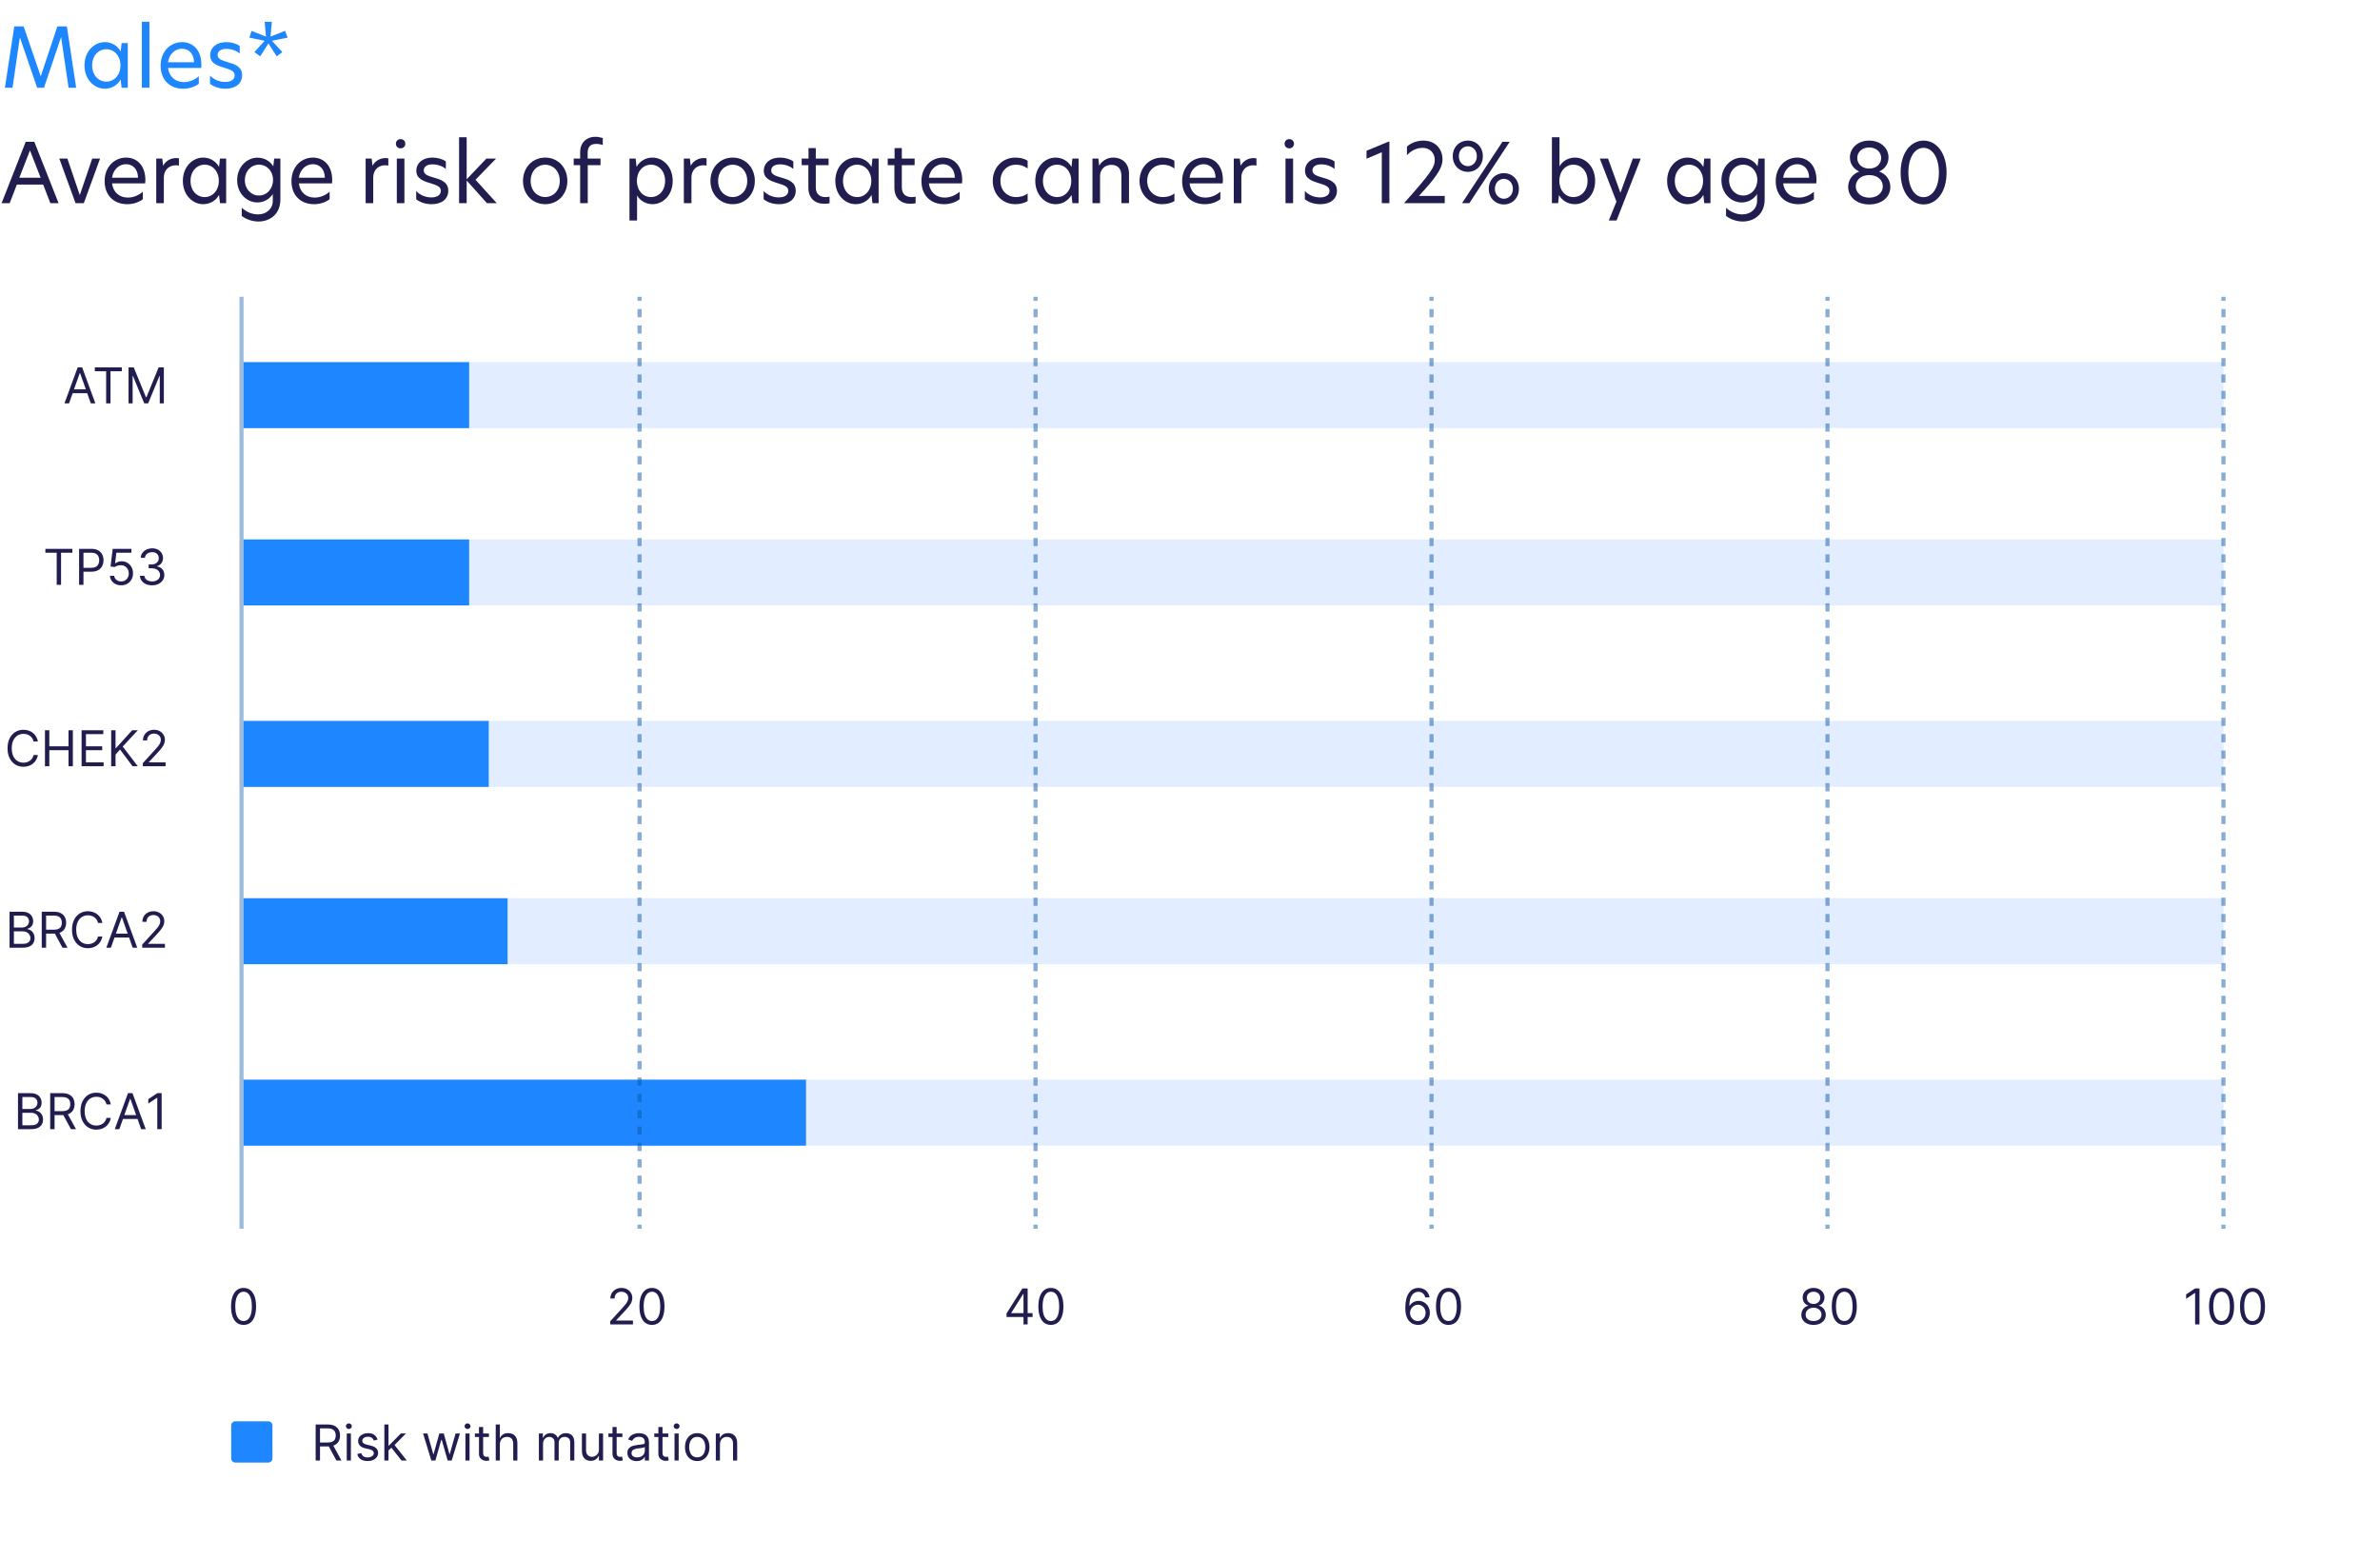 <?xml version="1.0" encoding="UTF-8"?>
<svg xmlns="http://www.w3.org/2000/svg" width="577" height="378" viewBox="0 0 577 378" fill="none">
  <path opacity="0.5" d="M539.052 87.818H59.052V103.818H539.052V87.818Z" fill="#C6DDFF"></path>
  <path opacity="0.5" d="M539.052 130.818H59.052V146.818H539.052V130.818Z" fill="#C6DDFF"></path>
  <path opacity="0.5" d="M539.052 174.818H59.052V190.818H539.052V174.818Z" fill="#C6DDFF"></path>
  <path opacity="0.5" d="M539.052 217.818H59.052V233.818H539.052V217.818Z" fill="#C6DDFF"></path>
  <path opacity="0.5" d="M539.052 261.818H59.052V277.818H539.052V261.818Z" fill="#C6DDFF"></path>
  <path d="M113.738 87.818H59.052V103.818H113.738V87.818Z" fill="#1E86FF"></path>
  <path d="M113.738 130.818H59.052V146.818H113.738V130.818Z" fill="#1E86FF"></path>
  <path d="M118.484 174.818H59.052V190.818H118.484V174.818Z" fill="#1E86FF"></path>
  <path d="M123.052 217.818H59.052V233.818H123.052V217.818Z" fill="#1E86FF"></path>
  <path d="M195.405 261.818H59.052V277.818H195.405V261.818Z" fill="#1E86FF"></path>
  <path d="M65.052 344.663H57.052C56.499 344.663 56.052 345.111 56.052 345.663V353.663C56.052 354.215 56.499 354.663 57.052 354.663H65.052C65.604 354.663 66.052 354.215 66.052 353.663V345.663C66.052 345.111 65.604 344.663 65.052 344.663Z" fill="#1E86FF"></path>
  <path d="M76.524 354.163V345.435H79.473C80.155 345.435 80.715 345.552 81.152 345.785C81.59 346.015 81.914 346.332 82.124 346.735C82.334 347.138 82.439 347.597 82.439 348.111C82.439 348.626 82.334 349.082 82.124 349.479C81.914 349.877 81.591 350.189 81.156 350.417C80.722 350.641 80.166 350.753 79.49 350.753H77.104V349.799H79.456C79.922 349.799 80.297 349.731 80.581 349.594C80.868 349.458 81.076 349.265 81.203 349.015C81.334 348.762 81.399 348.461 81.399 348.111C81.399 347.762 81.334 347.457 81.203 347.195C81.073 346.934 80.864 346.732 80.577 346.59C80.29 346.445 79.911 346.373 79.439 346.373H77.581V354.163H76.524ZM80.632 350.242L82.78 354.163H81.553L79.439 350.242H80.632ZM84.064 354.163V347.617H85.07V354.163H84.064ZM84.575 346.526C84.379 346.526 84.21 346.459 84.068 346.326C83.929 346.192 83.859 346.032 83.859 345.844C83.859 345.657 83.929 345.496 84.068 345.363C84.21 345.229 84.379 345.163 84.575 345.163C84.771 345.163 84.939 345.229 85.078 345.363C85.22 345.496 85.291 345.657 85.291 345.844C85.291 346.032 85.22 346.192 85.078 346.326C84.939 346.459 84.771 346.526 84.575 346.526ZM91.548 349.083L90.644 349.339C90.588 349.188 90.504 349.042 90.393 348.9C90.285 348.755 90.137 348.636 89.95 348.542C89.762 348.448 89.522 348.401 89.23 348.401C88.829 348.401 88.495 348.493 88.228 348.678C87.964 348.86 87.832 349.091 87.832 349.373C87.832 349.623 87.923 349.82 88.105 349.965C88.287 350.11 88.571 350.231 88.957 350.327L89.929 350.566C90.514 350.708 90.95 350.925 91.237 351.218C91.524 351.508 91.667 351.881 91.667 352.339C91.667 352.714 91.559 353.049 91.343 353.344C91.13 353.64 90.832 353.873 90.448 354.043C90.065 354.214 89.619 354.299 89.11 354.299C88.443 354.299 87.89 354.154 87.453 353.864C87.015 353.574 86.738 353.151 86.622 352.594L87.576 352.356C87.667 352.708 87.839 352.972 88.092 353.148C88.348 353.324 88.681 353.413 89.093 353.413C89.562 353.413 89.934 353.313 90.21 353.114C90.488 352.912 90.627 352.671 90.627 352.39C90.627 352.162 90.548 351.972 90.389 351.819C90.23 351.663 89.985 351.546 89.656 351.469L88.565 351.214C87.966 351.072 87.525 350.851 87.244 350.553C86.966 350.252 86.826 349.876 86.826 349.424C86.826 349.055 86.93 348.728 87.137 348.444C87.348 348.16 87.633 347.937 87.994 347.775C88.358 347.613 88.769 347.532 89.23 347.532C89.877 347.532 90.386 347.674 90.755 347.958C91.127 348.242 91.392 348.617 91.548 349.083ZM94.119 351.776L94.102 350.532H94.306L97.17 347.617H98.414L95.363 350.702H95.278L94.119 351.776ZM93.181 354.163V345.435H94.187V354.163H93.181ZM97.34 354.163L94.783 350.924L95.499 350.225L98.619 354.163H97.34ZM104.567 354.163L102.572 347.617H103.629L105.044 352.628H105.112L106.51 347.617H107.584L108.964 352.611H109.032L110.447 347.617H111.504L109.51 354.163H108.521L107.089 349.134H106.987L105.555 354.163H104.567ZM112.834 354.163V347.617H113.839V354.163H112.834ZM113.345 346.526C113.149 346.526 112.98 346.459 112.838 346.326C112.699 346.192 112.629 346.032 112.629 345.844C112.629 345.657 112.699 345.496 112.838 345.363C112.98 345.229 113.149 345.163 113.345 345.163C113.541 345.163 113.709 345.229 113.848 345.363C113.99 345.496 114.061 345.657 114.061 345.844C114.061 346.032 113.99 346.192 113.848 346.326C113.709 346.459 113.541 346.526 113.345 346.526ZM118.528 347.617V348.469H115.136V347.617H118.528ZM116.124 346.049H117.13V352.287C117.13 352.572 117.171 352.785 117.254 352.927C117.339 353.066 117.447 353.16 117.578 353.208C117.711 353.253 117.852 353.276 117.999 353.276C118.11 353.276 118.201 353.27 118.272 353.259C118.343 353.245 118.4 353.234 118.443 353.225L118.647 354.128C118.579 354.154 118.484 354.18 118.362 354.205C118.239 354.234 118.085 354.248 117.897 354.248C117.613 354.248 117.335 354.187 117.062 354.064C116.792 353.942 116.568 353.756 116.389 353.506C116.213 353.256 116.124 352.941 116.124 352.56V346.049ZM121.187 350.225V354.163H120.181V345.435H121.187V348.64H121.272C121.426 348.302 121.656 348.033 121.963 347.834C122.272 347.633 122.684 347.532 123.198 347.532C123.644 347.532 124.035 347.621 124.37 347.8C124.705 347.976 124.965 348.248 125.15 348.614C125.338 348.978 125.431 349.441 125.431 350.003V354.163H124.426V350.072C124.426 349.552 124.291 349.15 124.021 348.866C123.754 348.579 123.383 348.435 122.909 348.435C122.579 348.435 122.284 348.505 122.022 348.644C121.764 348.783 121.559 348.986 121.409 349.253C121.261 349.52 121.187 349.844 121.187 350.225ZM130.646 354.163V347.617H131.618V348.64H131.703C131.839 348.29 132.059 348.019 132.363 347.826C132.667 347.63 133.032 347.532 133.459 347.532C133.89 347.532 134.25 347.63 134.537 347.826C134.826 348.019 135.052 348.29 135.214 348.64H135.282C135.45 348.302 135.701 348.033 136.037 347.834C136.372 347.633 136.774 347.532 137.243 347.532C137.828 347.532 138.307 347.715 138.679 348.082C139.051 348.445 139.237 349.012 139.237 349.782V354.163H138.231V349.782C138.231 349.299 138.099 348.954 137.835 348.746C137.571 348.539 137.26 348.435 136.902 348.435C136.442 348.435 136.085 348.574 135.832 348.853C135.579 349.128 135.453 349.478 135.453 349.901V354.163H134.43V349.68C134.43 349.307 134.309 349.008 134.068 348.78C133.826 348.55 133.515 348.435 133.135 348.435C132.873 348.435 132.629 348.505 132.402 348.644C132.177 348.783 131.996 348.976 131.856 349.224C131.72 349.468 131.652 349.751 131.652 350.072V354.163H130.646ZM145.201 351.486V347.617H146.206V354.163H145.201V353.055H145.133C144.979 353.387 144.741 353.67 144.417 353.903C144.093 354.133 143.684 354.248 143.189 354.248C142.78 354.248 142.417 354.158 142.099 353.979C141.78 353.797 141.53 353.525 141.349 353.161C141.167 352.795 141.076 352.333 141.076 351.776V347.617H142.081V351.708C142.081 352.185 142.215 352.566 142.482 352.85C142.752 353.134 143.096 353.276 143.513 353.276C143.763 353.276 144.018 353.212 144.276 353.084C144.537 352.957 144.756 352.761 144.932 352.496C145.111 352.232 145.201 351.895 145.201 351.486ZM150.895 347.617V348.469H147.503V347.617H150.895ZM148.492 346.049H149.497V352.287C149.497 352.572 149.538 352.785 149.621 352.927C149.706 353.066 149.814 353.16 149.945 353.208C150.078 353.253 150.219 353.276 150.367 353.276C150.477 353.276 150.568 353.27 150.639 353.259C150.71 353.245 150.767 353.234 150.81 353.225L151.014 354.128C150.946 354.154 150.851 354.18 150.729 354.205C150.607 354.234 150.452 354.248 150.264 354.248C149.98 354.248 149.702 354.187 149.429 354.064C149.159 353.942 148.935 353.756 148.756 353.506C148.58 353.256 148.492 352.941 148.492 352.56V346.049ZM154.334 354.316C153.919 354.316 153.543 354.238 153.205 354.082C152.867 353.922 152.598 353.694 152.399 353.395C152.2 353.094 152.101 352.731 152.101 352.305C152.101 351.93 152.175 351.626 152.323 351.393C152.47 351.157 152.668 350.972 152.915 350.839C153.162 350.705 153.435 350.606 153.733 350.54C154.034 350.472 154.337 350.418 154.641 350.378C155.038 350.327 155.361 350.289 155.608 350.263C155.858 350.235 156.04 350.188 156.154 350.123C156.27 350.057 156.328 349.944 156.328 349.782V349.748C156.328 349.327 156.213 349.001 155.983 348.768C155.756 348.535 155.411 348.418 154.948 348.418C154.467 348.418 154.091 348.523 153.818 348.734C153.546 348.944 153.354 349.168 153.243 349.407L152.288 349.066C152.459 348.668 152.686 348.359 152.97 348.137C153.257 347.912 153.57 347.756 153.908 347.668C154.249 347.577 154.584 347.532 154.913 347.532C155.124 347.532 155.365 347.557 155.638 347.609C155.913 347.657 156.179 347.758 156.435 347.911C156.693 348.064 156.908 348.296 157.078 348.606C157.249 348.915 157.334 349.33 157.334 349.85V354.163H156.328V353.276H156.277C156.209 353.418 156.095 353.57 155.936 353.732C155.777 353.894 155.565 354.032 155.301 354.145C155.037 354.259 154.715 354.316 154.334 354.316ZM154.487 353.413C154.885 353.413 155.22 353.334 155.493 353.178C155.769 353.022 155.976 352.82 156.115 352.573C156.257 352.326 156.328 352.066 156.328 351.793V350.873C156.286 350.924 156.192 350.971 156.047 351.013C155.905 351.053 155.74 351.089 155.553 351.12C155.368 351.148 155.188 351.174 155.012 351.197C154.838 351.216 154.698 351.234 154.59 351.248C154.328 351.282 154.084 351.337 153.857 351.414C153.632 351.488 153.45 351.6 153.311 351.751C153.175 351.898 153.107 352.1 153.107 352.356C153.107 352.705 153.236 352.969 153.494 353.148C153.756 353.324 154.087 353.413 154.487 353.413ZM162.016 347.617V348.469H158.624V347.617H162.016ZM159.613 346.049H160.618V352.287C160.618 352.572 160.66 352.785 160.742 352.927C160.827 353.066 160.935 353.16 161.066 353.208C161.199 353.253 161.34 353.276 161.488 353.276C161.599 353.276 161.689 353.27 161.76 353.259C161.831 353.245 161.888 353.234 161.931 353.225L162.135 354.128C162.067 354.154 161.972 354.18 161.85 354.205C161.728 354.234 161.573 354.248 161.385 354.248C161.101 354.248 160.823 354.187 160.55 354.064C160.28 353.942 160.056 353.756 159.877 353.506C159.701 353.256 159.613 352.941 159.613 352.56V346.049ZM163.529 354.163V347.617H164.535V354.163H163.529ZM164.04 346.526C163.844 346.526 163.675 346.459 163.533 346.326C163.394 346.192 163.324 346.032 163.324 345.844C163.324 345.657 163.394 345.496 163.533 345.363C163.675 345.229 163.844 345.163 164.04 345.163C164.236 345.163 164.404 345.229 164.543 345.363C164.685 345.496 164.756 345.657 164.756 345.844C164.756 346.032 164.685 346.192 164.543 346.326C164.404 346.459 164.236 346.526 164.04 346.526ZM169.036 354.299C168.445 354.299 167.926 354.158 167.48 353.877C167.037 353.596 166.69 353.202 166.44 352.697C166.193 352.191 166.07 351.6 166.07 350.924C166.07 350.242 166.193 349.647 166.44 349.138C166.69 348.63 167.037 348.235 167.48 347.954C167.926 347.672 168.445 347.532 169.036 347.532C169.627 347.532 170.144 347.672 170.587 347.954C171.033 348.235 171.379 348.63 171.627 349.138C171.877 349.647 172.002 350.242 172.002 350.924C172.002 351.6 171.877 352.191 171.627 352.697C171.379 353.202 171.033 353.596 170.587 353.877C170.144 354.158 169.627 354.299 169.036 354.299ZM169.036 353.395C169.485 353.395 169.854 353.28 170.144 353.05C170.433 352.82 170.648 352.518 170.787 352.143C170.926 351.768 170.996 351.361 170.996 350.924C170.996 350.486 170.926 350.079 170.787 349.701C170.648 349.323 170.433 349.018 170.144 348.785C169.854 348.552 169.485 348.435 169.036 348.435C168.587 348.435 168.217 348.552 167.928 348.785C167.638 349.018 167.423 349.323 167.284 349.701C167.145 350.079 167.075 350.486 167.075 350.924C167.075 351.361 167.145 351.768 167.284 352.143C167.423 352.518 167.638 352.82 167.928 353.05C168.217 353.28 168.587 353.395 169.036 353.395ZM174.542 350.225V354.163H173.537V347.617H174.508V348.64H174.594C174.747 348.307 174.98 348.04 175.292 347.839C175.605 347.634 176.008 347.532 176.503 347.532C176.946 347.532 177.334 347.623 177.666 347.805C177.998 347.984 178.257 348.256 178.442 348.623C178.626 348.986 178.719 349.447 178.719 350.003V354.163H177.713V350.072C177.713 349.557 177.579 349.157 177.312 348.87C177.045 348.58 176.679 348.435 176.213 348.435C175.892 348.435 175.605 348.505 175.352 348.644C175.102 348.783 174.905 348.986 174.76 349.253C174.615 349.52 174.542 349.844 174.542 350.225Z" fill="#211D4F"></path>
  <path d="M16.734 97.816H15.626L18.831 89.089H19.922L23.126 97.816H22.018L19.41 90.469H19.342L16.734 97.816ZM17.143 94.407H21.609V95.344H17.143V94.407ZM22.989 90.026V89.089H29.534V90.026H26.79V97.816H25.733V90.026H22.989ZM31.165 89.089H32.426L35.392 96.333H35.495L38.461 89.089H39.722V97.816H38.733V91.185H38.648L35.921 97.816H34.966L32.239 91.185H32.154V97.816H31.165V89.089Z" fill="#211D4F"></path>
  <path d="M11.002 134.026V133.089H17.547V134.026H14.803V141.816H13.746V134.026H11.002ZM19.178 141.816V133.089H22.127C22.812 133.089 23.372 133.212 23.806 133.459C24.244 133.704 24.568 134.035 24.778 134.452C24.988 134.87 25.093 135.336 25.093 135.85C25.093 136.364 24.988 136.832 24.778 137.252C24.57 137.673 24.25 138.008 23.815 138.258C23.38 138.505 22.823 138.628 22.144 138.628H20.031V137.691H22.11C22.579 137.691 22.955 137.61 23.239 137.448C23.524 137.286 23.73 137.067 23.857 136.792C23.988 136.513 24.053 136.2 24.053 135.85C24.053 135.501 23.988 135.188 23.857 134.913C23.73 134.637 23.522 134.421 23.235 134.265C22.948 134.106 22.568 134.026 22.093 134.026H20.235V141.816H19.178ZM29.369 141.935C28.869 141.935 28.419 141.836 28.019 141.637C27.618 141.438 27.297 141.165 27.056 140.819C26.814 140.472 26.682 140.077 26.659 139.634H27.682C27.722 140.029 27.901 140.356 28.219 140.614C28.54 140.87 28.924 140.998 29.369 140.998C29.727 140.998 30.046 140.914 30.324 140.746C30.605 140.579 30.826 140.349 30.985 140.056C31.146 139.761 31.227 139.427 31.227 139.055C31.227 138.674 31.144 138.334 30.976 138.036C30.811 137.735 30.584 137.498 30.294 137.325C30.004 137.151 29.674 137.063 29.301 137.06C29.034 137.057 28.76 137.099 28.479 137.184C28.198 137.266 27.966 137.373 27.784 137.503L26.796 137.384L27.324 133.089H31.858V134.026H28.21L27.904 136.6H27.955C28.134 136.458 28.358 136.34 28.628 136.246C28.898 136.153 29.179 136.106 29.472 136.106C30.006 136.106 30.482 136.234 30.899 136.489C31.32 136.742 31.649 137.089 31.888 137.529C32.129 137.969 32.25 138.472 32.25 139.038C32.25 139.594 32.125 140.092 31.875 140.529C31.628 140.964 31.287 141.307 30.852 141.56C30.418 141.81 29.924 141.935 29.369 141.935ZM36.892 141.935C36.329 141.935 35.828 141.839 35.388 141.646C34.95 141.452 34.602 141.184 34.344 140.84C34.088 140.494 33.949 140.092 33.926 139.634H35C35.023 139.915 35.119 140.158 35.29 140.363C35.46 140.565 35.683 140.721 35.959 140.832C36.234 140.942 36.54 140.998 36.875 140.998C37.25 140.998 37.582 140.932 37.872 140.802C38.162 140.671 38.389 140.489 38.554 140.256C38.719 140.023 38.801 139.753 38.801 139.447C38.801 139.126 38.721 138.843 38.562 138.599C38.403 138.352 38.17 138.158 37.864 138.019C37.557 137.88 37.182 137.81 36.739 137.81H36.04V136.873H36.739C37.085 136.873 37.389 136.81 37.65 136.685C37.915 136.56 38.121 136.384 38.268 136.157C38.419 135.93 38.494 135.663 38.494 135.356C38.494 135.06 38.429 134.803 38.298 134.584C38.167 134.366 37.983 134.195 37.744 134.073C37.508 133.951 37.23 133.89 36.909 133.89C36.608 133.89 36.324 133.945 36.057 134.056C35.792 134.164 35.577 134.322 35.409 134.529C35.241 134.734 35.15 134.981 35.136 135.271H34.114C34.13 134.813 34.268 134.413 34.527 134.069C34.785 133.722 35.123 133.452 35.541 133.259C35.962 133.066 36.423 132.969 36.926 132.969C37.466 132.969 37.929 133.079 38.315 133.298C38.702 133.513 38.998 133.799 39.206 134.154C39.413 134.509 39.517 134.893 39.517 135.305C39.517 135.796 39.388 136.215 39.129 136.562C38.873 136.908 38.525 137.148 38.085 137.282V137.35C38.636 137.441 39.067 137.675 39.376 138.053C39.686 138.428 39.841 138.893 39.841 139.447C39.841 139.921 39.712 140.347 39.453 140.725C39.197 141.1 38.848 141.396 38.405 141.611C37.962 141.827 37.457 141.935 36.892 141.935Z" fill="#211D4F"></path>
  <path d="M9.192 179.816H8.135C8.072 179.512 7.963 179.245 7.807 179.015C7.653 178.785 7.466 178.592 7.244 178.435C7.026 178.276 6.783 178.157 6.516 178.077C6.249 177.998 5.97 177.958 5.68 177.958C5.152 177.958 4.673 178.092 4.244 178.359C3.818 178.626 3.479 179.019 3.226 179.539C2.976 180.059 2.851 180.697 2.851 181.452C2.851 182.208 2.976 182.846 3.226 183.366C3.479 183.886 3.818 184.279 4.244 184.546C4.673 184.813 5.152 184.947 5.68 184.947C5.97 184.947 6.249 184.907 6.516 184.827C6.783 184.748 7.026 184.63 7.244 184.474C7.466 184.315 7.653 184.12 7.807 183.89C7.963 183.657 8.072 183.39 8.135 183.089H9.192C9.112 183.535 8.967 183.934 8.757 184.286C8.547 184.638 8.286 184.938 7.973 185.185C7.661 185.43 7.31 185.616 6.92 185.744C6.534 185.871 6.121 185.935 5.68 185.935C4.936 185.935 4.274 185.753 3.695 185.39C3.115 185.026 2.659 184.509 2.327 183.839C1.994 183.168 1.828 182.373 1.828 181.452C1.828 180.532 1.994 179.736 2.327 179.066C2.659 178.396 3.115 177.878 3.695 177.515C4.274 177.151 4.936 176.969 5.68 176.969C6.121 176.969 6.534 177.033 6.92 177.161C7.31 177.289 7.661 177.477 7.973 177.724C8.286 177.968 8.547 178.266 8.757 178.619C8.967 178.968 9.112 179.367 9.192 179.816ZM10.899 185.816V177.089H11.956V180.975H16.61V177.089H17.667V185.816H16.61V181.913H11.956V185.816H10.899ZM19.782 185.816V177.089H25.049V178.026H20.839V180.975H24.777V181.913H20.839V184.878H25.118V185.816H19.782ZM26.954 185.816V177.089H28.011V181.418H28.113L32.034 177.089H33.414L29.75 181.026L33.414 185.816H32.136L29.102 181.759L28.011 182.986V185.816H26.954ZM34.629 185.816V185.049L37.51 181.896C37.848 181.526 38.126 181.205 38.345 180.932C38.564 180.657 38.725 180.398 38.831 180.157C38.939 179.913 38.993 179.657 38.993 179.39C38.993 179.083 38.919 178.817 38.771 178.593C38.626 178.369 38.427 178.195 38.174 178.073C37.922 177.951 37.638 177.89 37.322 177.89C36.987 177.89 36.694 177.959 36.444 178.099C36.197 178.235 36.005 178.427 35.869 178.674C35.736 178.921 35.669 179.211 35.669 179.543H34.663C34.663 179.032 34.781 178.583 35.017 178.197C35.252 177.81 35.574 177.509 35.98 177.293C36.389 177.077 36.848 176.969 37.356 176.969C37.868 176.969 38.321 177.077 38.716 177.293C39.111 177.509 39.42 177.8 39.645 178.167C39.869 178.533 39.981 178.941 39.981 179.39C39.981 179.711 39.923 180.025 39.806 180.332C39.693 180.636 39.494 180.975 39.21 181.35C38.929 181.722 38.538 182.177 38.038 182.714L36.078 184.81V184.878H40.135V185.816H34.629Z" fill="#211D4F"></path>
  <path d="M2.315 229.816V221.089H5.367C5.975 221.089 6.476 221.194 6.871 221.404C7.266 221.611 7.56 221.891 7.753 222.244C7.946 222.593 8.043 222.981 8.043 223.407C8.043 223.782 7.976 224.092 7.842 224.336C7.712 224.58 7.538 224.773 7.323 224.915C7.109 225.057 6.878 225.163 6.628 225.231V225.316C6.895 225.333 7.163 225.427 7.433 225.597C7.703 225.768 7.929 226.012 8.111 226.33C8.293 226.648 8.384 227.038 8.384 227.498C8.384 227.935 8.284 228.329 8.085 228.678C7.886 229.028 7.573 229.305 7.144 229.509C6.715 229.714 6.156 229.816 5.469 229.816H2.315ZM3.372 228.878H5.469C6.159 228.878 6.649 228.745 6.939 228.478C7.232 228.208 7.378 227.881 7.378 227.498C7.378 227.202 7.303 226.93 7.152 226.68C7.002 226.427 6.787 226.225 6.509 226.075C6.23 225.921 5.901 225.844 5.52 225.844H3.372V228.878ZM3.372 224.924H5.332C5.651 224.924 5.938 224.861 6.193 224.736C6.452 224.611 6.656 224.435 6.807 224.208C6.96 223.981 7.037 223.714 7.037 223.407C7.037 223.023 6.904 222.698 6.636 222.431C6.369 222.161 5.946 222.026 5.367 222.026H3.372V224.924ZM10.12 229.816V221.089H13.069C13.751 221.089 14.31 221.205 14.748 221.438C15.185 221.668 15.509 221.985 15.72 222.388C15.93 222.792 16.035 223.251 16.035 223.765C16.035 224.279 15.93 224.735 15.72 225.133C15.509 225.53 15.187 225.843 14.752 226.07C14.318 226.295 13.762 226.407 13.086 226.407H10.7V225.452H13.052C13.518 225.452 13.893 225.384 14.177 225.248C14.464 225.111 14.671 224.918 14.799 224.668C14.93 224.415 14.995 224.114 14.995 223.765C14.995 223.415 14.93 223.11 14.799 222.849C14.668 222.587 14.46 222.386 14.173 222.244C13.886 222.099 13.507 222.026 13.035 222.026H11.177V229.816H10.12ZM14.228 225.896L16.376 229.816H15.149L13.035 225.896H14.228ZM24.819 223.816H23.762C23.699 223.512 23.59 223.245 23.434 223.015C23.28 222.785 23.093 222.592 22.871 222.435C22.652 222.276 22.41 222.157 22.142 222.077C21.875 221.998 21.597 221.958 21.307 221.958C20.779 221.958 20.3 222.092 19.871 222.359C19.445 222.626 19.106 223.019 18.853 223.539C18.603 224.059 18.478 224.697 18.478 225.452C18.478 226.208 18.603 226.846 18.853 227.366C19.106 227.886 19.445 228.279 19.871 228.546C20.3 228.813 20.779 228.947 21.307 228.947C21.597 228.947 21.875 228.907 22.142 228.827C22.41 228.748 22.652 228.63 22.871 228.474C23.093 228.315 23.28 228.12 23.434 227.89C23.59 227.657 23.699 227.39 23.762 227.089H24.819C24.739 227.535 24.594 227.934 24.384 228.286C24.174 228.638 23.912 228.938 23.6 229.185C23.287 229.43 22.937 229.616 22.547 229.744C22.161 229.871 21.748 229.935 21.307 229.935C20.563 229.935 19.901 229.753 19.322 229.39C18.742 229.026 18.286 228.509 17.954 227.839C17.621 227.168 17.455 226.373 17.455 225.452C17.455 224.532 17.621 223.736 17.954 223.066C18.286 222.396 18.742 221.878 19.322 221.515C19.901 221.151 20.563 220.969 21.307 220.969C21.748 220.969 22.161 221.033 22.547 221.161C22.937 221.289 23.287 221.477 23.6 221.724C23.912 221.968 24.174 222.266 24.384 222.619C24.594 222.968 24.739 223.367 24.819 223.816ZM26.884 229.816H25.776L28.981 221.089H30.072L33.276 229.816H32.168L29.561 222.469H29.492L26.884 229.816ZM27.293 226.407H31.759V227.344H27.293V226.407ZM34.482 229.816V229.049L37.363 225.896C37.701 225.526 37.98 225.205 38.198 224.932C38.417 224.657 38.579 224.398 38.684 224.157C38.792 223.913 38.846 223.657 38.846 223.39C38.846 223.083 38.772 222.817 38.624 222.593C38.48 222.369 38.281 222.195 38.028 222.073C37.775 221.951 37.491 221.89 37.175 221.89C36.84 221.89 36.548 221.959 36.298 222.099C36.05 222.235 35.859 222.427 35.722 222.674C35.589 222.921 35.522 223.211 35.522 223.543H34.517C34.517 223.032 34.634 222.583 34.87 222.197C35.106 221.81 35.427 221.509 35.833 221.293C36.242 221.077 36.701 220.969 37.21 220.969C37.721 220.969 38.174 221.077 38.569 221.293C38.964 221.509 39.274 221.8 39.498 222.167C39.722 222.533 39.835 222.941 39.835 223.39C39.835 223.711 39.776 224.025 39.66 224.332C39.546 224.636 39.347 224.975 39.063 225.35C38.782 225.722 38.392 226.177 37.892 226.714L35.931 228.81V228.878H39.988V229.816H34.482Z" fill="#211D4F"></path>
  <path d="M4.364 273.816V265.089H7.415C8.023 265.089 8.525 265.194 8.92 265.404C9.315 265.611 9.609 265.891 9.802 266.244C9.995 266.593 10.091 266.981 10.091 267.407C10.091 267.782 10.025 268.092 9.891 268.336C9.761 268.58 9.587 268.773 9.371 268.915C9.158 269.057 8.927 269.163 8.677 269.231V269.316C8.944 269.333 9.212 269.427 9.482 269.597C9.752 269.768 9.978 270.012 10.16 270.33C10.342 270.648 10.432 271.038 10.432 271.498C10.432 271.935 10.333 272.329 10.134 272.678C9.935 273.028 9.621 273.305 9.192 273.509C8.763 273.714 8.205 273.816 7.518 273.816H4.364ZM5.421 272.878H7.518C8.208 272.878 8.698 272.745 8.988 272.478C9.28 272.208 9.427 271.881 9.427 271.498C9.427 271.202 9.351 270.93 9.201 270.68C9.05 270.427 8.836 270.225 8.557 270.075C8.279 269.921 7.949 269.844 7.569 269.844H5.421V272.878ZM5.421 268.924H7.381C7.699 268.924 7.986 268.861 8.242 268.736C8.501 268.611 8.705 268.435 8.856 268.208C9.009 267.981 9.086 267.714 9.086 267.407C9.086 267.023 8.952 266.698 8.685 266.431C8.418 266.161 7.995 266.026 7.415 266.026H5.421V268.924ZM12.169 273.816V265.089H15.118C15.8 265.089 16.359 265.205 16.797 265.438C17.234 265.668 17.558 265.985 17.768 266.388C17.979 266.792 18.084 267.251 18.084 267.765C18.084 268.279 17.979 268.735 17.768 269.133C17.558 269.53 17.236 269.843 16.801 270.07C16.366 270.295 15.811 270.407 15.135 270.407H12.748V269.452H15.101C15.567 269.452 15.942 269.384 16.226 269.248C16.513 269.111 16.72 268.918 16.848 268.668C16.979 268.415 17.044 268.114 17.044 267.765C17.044 267.415 16.979 267.11 16.848 266.849C16.717 266.587 16.509 266.386 16.221 266.244C15.935 266.099 15.555 266.026 15.084 266.026H13.226V273.816H12.169ZM16.277 269.896L18.425 273.816H17.197L15.084 269.896H16.277ZM26.867 267.816H25.811C25.748 267.512 25.639 267.245 25.483 267.015C25.329 266.785 25.142 266.592 24.92 266.435C24.701 266.276 24.458 266.157 24.191 266.077C23.924 265.998 23.646 265.958 23.356 265.958C22.828 265.958 22.349 266.092 21.92 266.359C21.494 266.626 21.154 267.019 20.902 267.539C20.652 268.059 20.527 268.697 20.527 269.452C20.527 270.208 20.652 270.846 20.902 271.366C21.154 271.886 21.494 272.279 21.92 272.546C22.349 272.813 22.828 272.947 23.356 272.947C23.646 272.947 23.924 272.907 24.191 272.827C24.458 272.748 24.701 272.63 24.92 272.474C25.142 272.315 25.329 272.12 25.483 271.89C25.639 271.657 25.748 271.39 25.811 271.089H26.867C26.788 271.535 26.643 271.934 26.433 272.286C26.223 272.638 25.961 272.938 25.649 273.185C25.336 273.43 24.985 273.616 24.596 273.744C24.21 273.871 23.797 273.935 23.356 273.935C22.612 273.935 21.95 273.753 21.37 273.39C20.791 273.026 20.335 272.509 20.002 271.839C19.67 271.168 19.504 270.373 19.504 269.452C19.504 268.532 19.67 267.736 20.002 267.066C20.335 266.396 20.791 265.878 21.37 265.515C21.95 265.151 22.612 264.969 23.356 264.969C23.797 264.969 24.21 265.033 24.596 265.161C24.985 265.289 25.336 265.477 25.649 265.724C25.961 265.968 26.223 266.266 26.433 266.619C26.643 266.968 26.788 267.367 26.867 267.816ZM28.933 273.816H27.825L31.03 265.089H32.121L35.325 273.816H34.217L31.609 266.469H31.541L28.933 273.816ZM29.342 270.407H33.808V271.344H29.342V270.407ZM39.189 265.089V273.816H38.132V266.197H38.081L35.951 267.611V266.538L38.132 265.089H39.189Z" fill="#211D4F"></path>
  <path d="M59.052 71.965H58.052V297.965H59.052V71.965Z" fill="#0B58A9" fill-opacity="0.4"></path>
  <path fill-rule="evenodd" clip-rule="evenodd" d="M154.552 72.956V71.965H155.552V72.956H154.552ZM154.552 76.921V74.939H155.552V76.921H154.552ZM154.552 80.886V78.903H155.552V80.886H154.552ZM154.552 84.851V82.868H155.552V84.851H154.552ZM154.552 88.816V86.833H155.552V88.816H154.552ZM154.552 92.781V90.798H155.552V92.781H154.552ZM154.552 96.746V94.763H155.552V96.746H154.552ZM154.552 100.71V98.728H155.552V100.71H154.552ZM154.552 104.675V102.693H155.552V104.675H154.552ZM154.552 108.64V106.658H155.552V108.64H154.552ZM154.552 112.605V110.623H155.552V112.605H154.552ZM154.552 116.57V114.588H155.552V116.57H154.552ZM154.552 120.535V118.553H155.552V120.535H154.552ZM154.552 124.5V122.517H155.552V124.5H154.552ZM154.552 128.465V126.482H155.552V128.465H154.552ZM154.552 132.43V130.447H155.552V132.43H154.552ZM154.552 136.395V134.412H155.552V136.395H154.552ZM154.552 140.36V138.377H155.552V140.36H154.552ZM154.552 144.324V142.342H155.552V144.324H154.552ZM154.552 148.289V146.307H155.552V148.289H154.552ZM154.552 152.254V150.272H155.552V152.254H154.552ZM154.552 156.219V154.237H155.552V156.219H154.552ZM154.552 160.184V158.202H155.552V160.184H154.552ZM154.552 164.149V162.167H155.552V164.149H154.552ZM154.552 168.114V166.131H155.552V168.114H154.552ZM154.552 172.079V170.096H155.552V172.079H154.552ZM154.552 176.044V174.061H155.552V176.044H154.552ZM154.552 180.009V178.026H155.552V180.009H154.552ZM154.552 183.974V181.991H155.552V183.974H154.552ZM154.552 187.938V185.956H155.552V187.938H154.552ZM154.552 191.903V189.921H155.552V191.903H154.552ZM154.552 195.868V193.886H155.552V195.868H154.552ZM154.552 199.833V197.851H155.552V199.833H154.552ZM154.552 203.798V201.816H155.552V203.798H154.552ZM154.552 207.763V205.781H155.552V207.763H154.552ZM154.552 211.728V209.745H155.552V211.728H154.552ZM154.552 215.693V213.71H155.552V215.693H154.552ZM154.552 219.658V217.675H155.552V219.658H154.552ZM154.552 223.623V221.64H155.552V223.623H154.552ZM154.552 227.587V225.605H155.552V227.587H154.552ZM154.552 231.552V229.57H155.552V231.552H154.552ZM154.552 235.517V233.535H155.552V235.517H154.552ZM154.552 239.482V237.5H155.552V239.482H154.552ZM154.552 243.447V241.465H155.552V243.447H154.552ZM154.552 247.412V245.43H155.552V247.412H154.552ZM154.552 251.377V249.394H155.552V251.377H154.552ZM154.552 255.342V253.359H155.552V255.342H154.552ZM154.552 259.307V257.324H155.552V259.307H154.552ZM154.552 263.272V261.289H155.552V263.272H154.552ZM154.552 267.237V265.254H155.552V267.237H154.552ZM154.552 271.201V269.219H155.552V271.201H154.552ZM154.552 275.166V273.184H155.552V275.166H154.552ZM154.552 279.131V277.149H155.552V279.131H154.552ZM154.552 283.096V281.114H155.552V283.096H154.552ZM154.552 287.061V285.079H155.552V287.061H154.552ZM154.552 291.026V289.044H155.552V291.026H154.552ZM154.552 294.991V293.008H155.552V294.991H154.552ZM154.552 297.965V296.973H155.552V297.965H154.552Z" fill="#0B58A9" fill-opacity="0.49"></path>
  <path fill-rule="evenodd" clip-rule="evenodd" d="M250.552 72.956V71.965H251.552V72.956H250.552ZM250.552 76.921V74.939H251.552V76.921H250.552ZM250.552 80.886V78.903H251.552V80.886H250.552ZM250.552 84.851V82.868H251.552V84.851H250.552ZM250.552 88.816V86.833H251.552V88.816H250.552ZM250.552 92.781V90.798H251.552V92.781H250.552ZM250.552 96.746V94.763H251.552V96.746H250.552ZM250.552 100.71V98.728H251.552V100.71H250.552ZM250.552 104.675V102.693H251.552V104.675H250.552ZM250.552 108.64V106.658H251.552V108.64H250.552ZM250.552 112.605V110.623H251.552V112.605H250.552ZM250.552 116.57V114.588H251.552V116.57H250.552ZM250.552 120.535V118.553H251.552V120.535H250.552ZM250.552 124.5V122.517H251.552V124.5H250.552ZM250.552 128.465V126.482H251.552V128.465H250.552ZM250.552 132.43V130.447H251.552V132.43H250.552ZM250.552 136.395V134.412H251.552V136.395H250.552ZM250.552 140.36V138.377H251.552V140.36H250.552ZM250.552 144.324V142.342H251.552V144.324H250.552ZM250.552 148.289V146.307H251.552V148.289H250.552ZM250.552 152.254V150.272H251.552V152.254H250.552ZM250.552 156.219V154.237H251.552V156.219H250.552ZM250.552 160.184V158.202H251.552V160.184H250.552ZM250.552 164.149V162.167H251.552V164.149H250.552ZM250.552 168.114V166.131H251.552V168.114H250.552ZM250.552 172.079V170.096H251.552V172.079H250.552ZM250.552 176.044V174.061H251.552V176.044H250.552ZM250.552 180.009V178.026H251.552V180.009H250.552ZM250.552 183.974V181.991H251.552V183.974H250.552ZM250.552 187.938V185.956H251.552V187.938H250.552ZM250.552 191.903V189.921H251.552V191.903H250.552ZM250.552 195.868V193.886H251.552V195.868H250.552ZM250.552 199.833V197.851H251.552V199.833H250.552ZM250.552 203.798V201.816H251.552V203.798H250.552ZM250.552 207.763V205.781H251.552V207.763H250.552ZM250.552 211.728V209.745H251.552V211.728H250.552ZM250.552 215.693V213.71H251.552V215.693H250.552ZM250.552 219.658V217.675H251.552V219.658H250.552ZM250.552 223.623V221.64H251.552V223.623H250.552ZM250.552 227.587V225.605H251.552V227.587H250.552ZM250.552 231.552V229.57H251.552V231.552H250.552ZM250.552 235.517V233.535H251.552V235.517H250.552ZM250.552 239.482V237.5H251.552V239.482H250.552ZM250.552 243.447V241.465H251.552V243.447H250.552ZM250.552 247.412V245.43H251.552V247.412H250.552ZM250.552 251.377V249.394H251.552V251.377H250.552ZM250.552 255.342V253.359H251.552V255.342H250.552ZM250.552 259.307V257.324H251.552V259.307H250.552ZM250.552 263.272V261.289H251.552V263.272H250.552ZM250.552 267.237V265.254H251.552V267.237H250.552ZM250.552 271.201V269.219H251.552V271.201H250.552ZM250.552 275.166V273.184H251.552V275.166H250.552ZM250.552 279.131V277.149H251.552V279.131H250.552ZM250.552 283.096V281.114H251.552V283.096H250.552ZM250.552 287.061V285.079H251.552V287.061H250.552ZM250.552 291.026V289.044H251.552V291.026H250.552ZM250.552 294.991V293.008H251.552V294.991H250.552ZM250.552 297.965V296.973H251.552V297.965H250.552Z" fill="#0B58A9" fill-opacity="0.49"></path>
  <path fill-rule="evenodd" clip-rule="evenodd" d="M346.552 72.956V71.965H347.552V72.956H346.552ZM346.552 76.921V74.939H347.552V76.921H346.552ZM346.552 80.886V78.903H347.552V80.886H346.552ZM346.552 84.851V82.868H347.552V84.851H346.552ZM346.552 88.816V86.833H347.552V88.816H346.552ZM346.552 92.781V90.798H347.552V92.781H346.552ZM346.552 96.746V94.763H347.552V96.746H346.552ZM346.552 100.71V98.728H347.552V100.71H346.552ZM346.552 104.675V102.693H347.552V104.675H346.552ZM346.552 108.64V106.658H347.552V108.64H346.552ZM346.552 112.605V110.623H347.552V112.605H346.552ZM346.552 116.57V114.588H347.552V116.57H346.552ZM346.552 120.535V118.553H347.552V120.535H346.552ZM346.552 124.5V122.517H347.552V124.5H346.552ZM346.552 128.465V126.482H347.552V128.465H346.552ZM346.552 132.43V130.447H347.552V132.43H346.552ZM346.552 136.395V134.412H347.552V136.395H346.552ZM346.552 140.36V138.377H347.552V140.36H346.552ZM346.552 144.324V142.342H347.552V144.324H346.552ZM346.552 148.289V146.307H347.552V148.289H346.552ZM346.552 152.254V150.272H347.552V152.254H346.552ZM346.552 156.219V154.237H347.552V156.219H346.552ZM346.552 160.184V158.202H347.552V160.184H346.552ZM346.552 164.149V162.167H347.552V164.149H346.552ZM346.552 168.114V166.131H347.552V168.114H346.552ZM346.552 172.079V170.096H347.552V172.079H346.552ZM346.552 176.044V174.061H347.552V176.044H346.552ZM346.552 180.009V178.026H347.552V180.009H346.552ZM346.552 183.974V181.991H347.552V183.974H346.552ZM346.552 187.938V185.956H347.552V187.938H346.552ZM346.552 191.903V189.921H347.552V191.903H346.552ZM346.552 195.868V193.886H347.552V195.868H346.552ZM346.552 199.833V197.851H347.552V199.833H346.552ZM346.552 203.798V201.816H347.552V203.798H346.552ZM346.552 207.763V205.781H347.552V207.763H346.552ZM346.552 211.728V209.745H347.552V211.728H346.552ZM346.552 215.693V213.71H347.552V215.693H346.552ZM346.552 219.658V217.675H347.552V219.658H346.552ZM346.552 223.623V221.64H347.552V223.623H346.552ZM346.552 227.587V225.605H347.552V227.587H346.552ZM346.552 231.552V229.57H347.552V231.552H346.552ZM346.552 235.517V233.535H347.552V235.517H346.552ZM346.552 239.482V237.5H347.552V239.482H346.552ZM346.552 243.447V241.465H347.552V243.447H346.552ZM346.552 247.412V245.43H347.552V247.412H346.552ZM346.552 251.377V249.394H347.552V251.377H346.552ZM346.552 255.342V253.359H347.552V255.342H346.552ZM346.552 259.307V257.324H347.552V259.307H346.552ZM346.552 263.272V261.289H347.552V263.272H346.552ZM346.552 267.237V265.254H347.552V267.237H346.552ZM346.552 271.201V269.219H347.552V271.201H346.552ZM346.552 275.166V273.184H347.552V275.166H346.552ZM346.552 279.131V277.149H347.552V279.131H346.552ZM346.552 283.096V281.114H347.552V283.096H346.552ZM346.552 287.061V285.079H347.552V287.061H346.552ZM346.552 291.026V289.044H347.552V291.026H346.552ZM346.552 294.991V293.008H347.552V294.991H346.552ZM346.552 297.965V296.973H347.552V297.965H346.552Z" fill="#0B58A9" fill-opacity="0.49"></path>
  <path fill-rule="evenodd" clip-rule="evenodd" d="M442.552 72.956V71.965H443.552V72.956H442.552ZM442.552 76.921V74.939H443.552V76.921H442.552ZM442.552 80.886V78.903H443.552V80.886H442.552ZM442.552 84.851V82.868H443.552V84.851H442.552ZM442.552 88.816V86.833H443.552V88.816H442.552ZM442.552 92.781V90.798H443.552V92.781H442.552ZM442.552 96.746V94.763H443.552V96.746H442.552ZM442.552 100.71V98.728H443.552V100.71H442.552ZM442.552 104.675V102.693H443.552V104.675H442.552ZM442.552 108.64V106.658H443.552V108.64H442.552ZM442.552 112.605V110.623H443.552V112.605H442.552ZM442.552 116.57V114.588H443.552V116.57H442.552ZM442.552 120.535V118.553H443.552V120.535H442.552ZM442.552 124.5V122.517H443.552V124.5H442.552ZM442.552 128.465V126.482H443.552V128.465H442.552ZM442.552 132.43V130.447H443.552V132.43H442.552ZM442.552 136.395V134.412H443.552V136.395H442.552ZM442.552 140.36V138.377H443.552V140.36H442.552ZM442.552 144.324V142.342H443.552V144.324H442.552ZM442.552 148.289V146.307H443.552V148.289H442.552ZM442.552 152.254V150.272H443.552V152.254H442.552ZM442.552 156.219V154.237H443.552V156.219H442.552ZM442.552 160.184V158.202H443.552V160.184H442.552ZM442.552 164.149V162.167H443.552V164.149H442.552ZM442.552 168.114V166.131H443.552V168.114H442.552ZM442.552 172.079V170.096H443.552V172.079H442.552ZM442.552 176.044V174.061H443.552V176.044H442.552ZM442.552 180.009V178.026H443.552V180.009H442.552ZM442.552 183.974V181.991H443.552V183.974H442.552ZM442.552 187.938V185.956H443.552V187.938H442.552ZM442.552 191.903V189.921H443.552V191.903H442.552ZM442.552 195.868V193.886H443.552V195.868H442.552ZM442.552 199.833V197.851H443.552V199.833H442.552ZM442.552 203.798V201.816H443.552V203.798H442.552ZM442.552 207.763V205.781H443.552V207.763H442.552ZM442.552 211.728V209.745H443.552V211.728H442.552ZM442.552 215.693V213.71H443.552V215.693H442.552ZM442.552 219.658V217.675H443.552V219.658H442.552ZM442.552 223.623V221.64H443.552V223.623H442.552ZM442.552 227.587V225.605H443.552V227.587H442.552ZM442.552 231.552V229.57H443.552V231.552H442.552ZM442.552 235.517V233.535H443.552V235.517H442.552ZM442.552 239.482V237.5H443.552V239.482H442.552ZM442.552 243.447V241.465H443.552V243.447H442.552ZM442.552 247.412V245.43H443.552V247.412H442.552ZM442.552 251.377V249.394H443.552V251.377H442.552ZM442.552 255.342V253.359H443.552V255.342H442.552ZM442.552 259.307V257.324H443.552V259.307H442.552ZM442.552 263.272V261.289H443.552V263.272H442.552ZM442.552 267.237V265.254H443.552V267.237H442.552ZM442.552 271.201V269.219H443.552V271.201H442.552ZM442.552 275.166V273.184H443.552V275.166H442.552ZM442.552 279.131V277.149H443.552V279.131H442.552ZM442.552 283.096V281.114H443.552V283.096H442.552ZM442.552 287.061V285.079H443.552V287.061H442.552ZM442.552 291.026V289.044H443.552V291.026H442.552ZM442.552 294.991V293.008H443.552V294.991H442.552ZM442.552 297.965V296.973H443.552V297.965H442.552Z" fill="#0B58A9" fill-opacity="0.49"></path>
  <path fill-rule="evenodd" clip-rule="evenodd" d="M538.552 72.956V71.965H539.552V72.956H538.552ZM538.552 76.921V74.939H539.552V76.921H538.552ZM538.552 80.886V78.903H539.552V80.886H538.552ZM538.552 84.851V82.868H539.552V84.851H538.552ZM538.552 88.816V86.833H539.552V88.816H538.552ZM538.552 92.781V90.798H539.552V92.781H538.552ZM538.552 96.746V94.763H539.552V96.746H538.552ZM538.552 100.71V98.728H539.552V100.71H538.552ZM538.552 104.675V102.693H539.552V104.675H538.552ZM538.552 108.64V106.658H539.552V108.64H538.552ZM538.552 112.605V110.623H539.552V112.605H538.552ZM538.552 116.57V114.588H539.552V116.57H538.552ZM538.552 120.535V118.553H539.552V120.535H538.552ZM538.552 124.5V122.517H539.552V124.5H538.552ZM538.552 128.465V126.482H539.552V128.465H538.552ZM538.552 132.43V130.447H539.552V132.43H538.552ZM538.552 136.395V134.412H539.552V136.395H538.552ZM538.552 140.36V138.377H539.552V140.36H538.552ZM538.552 144.324V142.342H539.552V144.324H538.552ZM538.552 148.289V146.307H539.552V148.289H538.552ZM538.552 152.254V150.272H539.552V152.254H538.552ZM538.552 156.219V154.237H539.552V156.219H538.552ZM538.552 160.184V158.202H539.552V160.184H538.552ZM538.552 164.149V162.167H539.552V164.149H538.552ZM538.552 168.114V166.131H539.552V168.114H538.552ZM538.552 172.079V170.096H539.552V172.079H538.552ZM538.552 176.044V174.061H539.552V176.044H538.552ZM538.552 180.009V178.026H539.552V180.009H538.552ZM538.552 183.974V181.991H539.552V183.974H538.552ZM538.552 187.938V185.956H539.552V187.938H538.552ZM538.552 191.903V189.921H539.552V191.903H538.552ZM538.552 195.868V193.886H539.552V195.868H538.552ZM538.552 199.833V197.851H539.552V199.833H538.552ZM538.552 203.798V201.816H539.552V203.798H538.552ZM538.552 207.763V205.781H539.552V207.763H538.552ZM538.552 211.728V209.745H539.552V211.728H538.552ZM538.552 215.693V213.71H539.552V215.693H538.552ZM538.552 219.658V217.675H539.552V219.658H538.552ZM538.552 223.623V221.64H539.552V223.623H538.552ZM538.552 227.587V225.605H539.552V227.587H538.552ZM538.552 231.552V229.57H539.552V231.552H538.552ZM538.552 235.517V233.535H539.552V235.517H538.552ZM538.552 239.482V237.5H539.552V239.482H538.552ZM538.552 243.447V241.465H539.552V243.447H538.552ZM538.552 247.412V245.43H539.552V247.412H538.552ZM538.552 251.377V249.394H539.552V251.377H538.552ZM538.552 255.342V253.359H539.552V255.342H538.552ZM538.552 259.307V257.324H539.552V259.307H538.552ZM538.552 263.272V261.289H539.552V263.272H538.552ZM538.552 267.237V265.254H539.552V267.237H538.552ZM538.552 271.201V269.219H539.552V271.201H538.552ZM538.552 275.166V273.184H539.552V275.166H538.552ZM538.552 279.131V277.149H539.552V279.131H538.552ZM538.552 283.096V281.114H539.552V283.096H538.552ZM538.552 287.061V285.079H539.552V287.061H538.552ZM538.552 291.026V289.044H539.552V291.026H538.552ZM538.552 294.991V293.008H539.552V294.991H538.552ZM538.552 297.965V296.973H539.552V297.965H538.552Z" fill="#0B58A9" fill-opacity="0.49"></path>
  <path d="M59.052 321.282C58.41 321.282 57.863 321.107 57.411 320.758C56.959 320.405 56.614 319.895 56.376 319.228C56.137 318.557 56.018 317.748 56.018 316.799C56.018 315.856 56.137 315.05 56.376 314.383C56.617 313.712 56.964 313.201 57.415 312.849C57.87 312.493 58.415 312.316 59.052 312.316C59.688 312.316 60.232 312.493 60.684 312.849C61.138 313.201 61.485 313.712 61.724 314.383C61.965 315.05 62.086 315.856 62.086 316.799C62.086 317.748 61.967 318.557 61.728 319.228C61.489 319.895 61.144 320.405 60.692 320.758C60.241 321.107 59.694 321.282 59.052 321.282ZM59.052 320.344C59.688 320.344 60.182 320.037 60.535 319.424C60.887 318.81 61.063 317.935 61.063 316.799C61.063 316.043 60.982 315.4 60.82 314.868C60.661 314.337 60.431 313.932 60.13 313.654C59.831 313.376 59.472 313.236 59.052 313.236C58.421 313.236 57.928 313.547 57.573 314.17C57.218 314.789 57.04 315.665 57.04 316.799C57.04 317.555 57.12 318.197 57.279 318.725C57.438 319.253 57.667 319.655 57.965 319.931C58.266 320.207 58.628 320.344 59.052 320.344Z" fill="#211D4F"></path>
  <path d="M147.946 321.163V320.395L150.827 317.242C151.165 316.873 151.444 316.552 151.662 316.279C151.881 316.003 152.043 315.745 152.148 315.503C152.256 315.259 152.31 315.003 152.31 314.736C152.31 314.43 152.236 314.164 152.088 313.939C151.944 313.715 151.745 313.542 151.492 313.42C151.239 313.297 150.955 313.236 150.64 313.236C150.304 313.236 150.012 313.306 149.762 313.445C149.515 313.582 149.323 313.773 149.186 314.02C149.053 314.268 148.986 314.557 148.986 314.89H147.981C147.981 314.378 148.098 313.93 148.334 313.543C148.57 313.157 148.891 312.856 149.297 312.64C149.706 312.424 150.165 312.316 150.674 312.316C151.185 312.316 151.638 312.424 152.033 312.64C152.428 312.856 152.738 313.147 152.962 313.513C153.186 313.88 153.299 314.287 153.299 314.736C153.299 315.057 153.24 315.371 153.124 315.678C153.01 315.982 152.811 316.322 152.527 316.697C152.246 317.069 151.855 317.523 151.355 318.06L149.395 320.157V320.225H153.452V321.163H147.946ZM158.059 321.282C157.417 321.282 156.87 321.107 156.418 320.758C155.966 320.405 155.621 319.895 155.382 319.228C155.144 318.557 155.025 317.748 155.025 316.799C155.025 315.856 155.144 315.05 155.382 314.383C155.624 313.712 155.971 313.201 156.422 312.849C156.877 312.493 157.422 312.316 158.059 312.316C158.695 312.316 159.239 312.493 159.691 312.849C160.145 313.201 160.492 313.712 160.731 314.383C160.972 315.05 161.093 315.856 161.093 316.799C161.093 317.748 160.973 318.557 160.735 319.228C160.496 319.895 160.151 320.405 159.699 320.758C159.248 321.107 158.701 321.282 158.059 321.282ZM158.059 320.344C158.695 320.344 159.189 320.037 159.542 319.424C159.894 318.81 160.07 317.935 160.07 316.799C160.07 316.043 159.989 315.4 159.827 314.868C159.668 314.337 159.438 313.932 159.137 313.654C158.838 313.376 158.479 313.236 158.059 313.236C157.428 313.236 156.935 313.547 156.58 314.17C156.225 314.789 156.047 315.665 156.047 316.799C156.047 317.555 156.127 318.197 156.286 318.725C156.445 319.253 156.674 319.655 156.972 319.931C157.273 320.207 157.635 320.344 158.059 320.344Z" fill="#211D4F"></path>
  <path d="M244.025 319.373V318.503L247.86 312.435H248.491V313.782H248.065L245.167 318.367V318.435H250.332V319.373H244.025ZM248.133 321.163V319.109V318.704V312.435H249.139V321.163H248.133ZM254.775 321.282C254.133 321.282 253.587 321.107 253.135 320.758C252.683 320.405 252.338 319.895 252.099 319.228C251.861 318.557 251.741 317.748 251.741 316.799C251.741 315.856 251.861 315.05 252.099 314.383C252.341 313.712 252.687 313.201 253.139 312.849C253.594 312.493 254.139 312.316 254.775 312.316C255.412 312.316 255.956 312.493 256.408 312.849C256.862 313.201 257.209 313.712 257.447 314.383C257.689 315.05 257.81 315.856 257.81 316.799C257.81 317.748 257.69 318.557 257.452 319.228C257.213 319.895 256.868 320.405 256.416 320.758C255.964 321.107 255.417 321.282 254.775 321.282ZM254.775 320.344C255.412 320.344 255.906 320.037 256.258 319.424C256.611 318.81 256.787 317.935 256.787 316.799C256.787 316.043 256.706 315.4 256.544 314.868C256.385 314.337 256.155 313.932 255.854 313.654C255.555 313.376 255.196 313.236 254.775 313.236C254.145 313.236 253.652 313.547 253.297 314.17C252.942 314.789 252.764 315.665 252.764 316.799C252.764 317.555 252.844 318.197 253.003 318.725C253.162 319.253 253.39 319.655 253.689 319.931C253.99 320.207 254.352 320.344 254.775 320.344Z" fill="#211D4F"></path>
  <path d="M343.733 321.282C343.375 321.276 343.017 321.208 342.659 321.077C342.301 320.947 341.974 320.726 341.679 320.417C341.383 320.104 341.146 319.682 340.967 319.151C340.788 318.617 340.699 317.947 340.699 317.14C340.699 316.367 340.771 315.682 340.916 315.086C341.061 314.486 341.271 313.982 341.547 313.573C341.822 313.161 342.155 312.849 342.544 312.636C342.936 312.422 343.378 312.316 343.869 312.316C344.358 312.316 344.792 312.414 345.173 312.61C345.557 312.803 345.869 313.073 346.111 313.42C346.352 313.766 346.508 314.165 346.579 314.617H345.54C345.443 314.225 345.256 313.9 344.977 313.641C344.699 313.383 344.329 313.253 343.869 313.253C343.193 313.253 342.66 313.547 342.271 314.136C341.885 314.724 341.69 315.549 341.687 316.611H341.756C341.915 316.37 342.104 316.164 342.322 315.993C342.544 315.82 342.788 315.687 343.055 315.593C343.322 315.499 343.605 315.452 343.903 315.452C344.403 315.452 344.861 315.577 345.275 315.827C345.69 316.074 346.023 316.417 346.273 316.854C346.523 317.289 346.648 317.787 346.648 318.35C346.648 318.89 346.527 319.384 346.285 319.833C346.044 320.279 345.704 320.634 345.267 320.898C344.832 321.16 344.321 321.287 343.733 321.282ZM343.733 320.344C344.091 320.344 344.412 320.255 344.696 320.076C344.983 319.897 345.209 319.657 345.373 319.356C345.541 319.055 345.625 318.719 345.625 318.35C345.625 317.989 345.544 317.661 345.382 317.366C345.223 317.067 345.003 316.83 344.721 316.654C344.443 316.478 344.125 316.39 343.767 316.39C343.497 316.39 343.246 316.444 343.013 316.552C342.78 316.657 342.575 316.802 342.399 316.986C342.226 317.171 342.089 317.383 341.99 317.621C341.89 317.857 341.841 318.106 341.841 318.367C341.841 318.714 341.922 319.037 342.084 319.339C342.248 319.64 342.473 319.883 342.757 320.067C343.044 320.252 343.369 320.344 343.733 320.344ZM351.17 321.282C350.528 321.282 349.981 321.107 349.529 320.758C349.078 320.405 348.732 319.895 348.494 319.228C348.255 318.557 348.136 317.748 348.136 316.799C348.136 315.856 348.255 315.05 348.494 314.383C348.735 313.712 349.082 313.201 349.534 312.849C349.988 312.493 350.534 312.316 351.17 312.316C351.806 312.316 352.35 312.493 352.802 312.849C353.257 313.201 353.603 313.712 353.842 314.383C354.083 315.05 354.204 315.856 354.204 316.799C354.204 317.748 354.085 318.557 353.846 319.228C353.607 319.895 353.262 320.405 352.811 320.758C352.359 321.107 351.812 321.282 351.17 321.282ZM351.17 320.344C351.806 320.344 352.301 320.037 352.653 319.424C353.005 318.81 353.181 317.935 353.181 316.799C353.181 316.043 353.1 315.4 352.938 314.868C352.779 314.337 352.549 313.932 352.248 313.654C351.95 313.376 351.59 313.236 351.17 313.236C350.539 313.236 350.046 313.547 349.691 314.17C349.336 314.789 349.159 315.665 349.159 316.799C349.159 317.555 349.238 318.197 349.397 318.725C349.556 319.253 349.785 319.655 350.083 319.931C350.384 320.207 350.747 320.344 351.17 320.344Z" fill="#211D4F"></path>
  <path d="M439.677 321.282C439.092 321.282 438.575 321.178 438.126 320.971C437.68 320.761 437.332 320.472 437.082 320.106C436.832 319.736 436.709 319.316 436.712 318.844C436.709 318.475 436.781 318.134 436.929 317.822C437.077 317.506 437.278 317.243 437.534 317.033C437.792 316.82 438.081 316.685 438.399 316.628V316.577C437.981 316.469 437.649 316.235 437.402 315.874C437.155 315.511 437.033 315.097 437.035 314.634C437.033 314.191 437.145 313.795 437.372 313.445C437.599 313.096 437.912 312.82 438.31 312.618C438.71 312.417 439.166 312.316 439.677 312.316C440.183 312.316 440.635 312.417 441.033 312.618C441.43 312.82 441.743 313.096 441.97 313.445C442.2 313.795 442.317 314.191 442.319 314.634C442.317 315.097 442.19 315.511 441.94 315.874C441.693 316.235 441.365 316.469 440.956 316.577V316.628C441.271 316.685 441.555 316.82 441.808 317.033C442.061 317.243 442.263 317.506 442.413 317.822C442.564 318.134 442.64 318.475 442.643 318.844C442.64 319.316 442.513 319.736 442.26 320.106C442.01 320.472 441.662 320.761 441.216 320.971C440.773 321.178 440.26 321.282 439.677 321.282ZM439.677 320.344C440.072 320.344 440.413 320.28 440.7 320.153C440.987 320.025 441.209 319.844 441.365 319.611C441.521 319.378 441.601 319.106 441.604 318.793C441.601 318.464 441.515 318.172 441.348 317.92C441.18 317.667 440.952 317.468 440.662 317.323C440.375 317.178 440.047 317.106 439.677 317.106C439.305 317.106 438.973 317.178 438.68 317.323C438.39 317.468 438.162 317.667 437.994 317.92C437.829 318.172 437.748 318.464 437.751 318.793C437.748 319.106 437.824 319.378 437.977 319.611C438.133 319.844 438.356 320.025 438.646 320.153C438.936 320.28 439.28 320.344 439.677 320.344ZM439.677 316.202C439.99 316.202 440.267 316.14 440.508 316.015C440.753 315.89 440.944 315.715 441.084 315.491C441.223 315.266 441.294 315.003 441.297 314.702C441.294 314.407 441.224 314.15 441.088 313.931C440.952 313.709 440.763 313.539 440.521 313.42C440.28 313.297 439.998 313.236 439.677 313.236C439.351 313.236 439.065 313.297 438.821 313.42C438.577 313.539 438.388 313.709 438.254 313.931C438.121 314.15 438.055 314.407 438.058 314.702C438.055 315.003 438.122 315.266 438.258 315.491C438.398 315.715 438.589 315.89 438.834 316.015C439.078 316.14 439.359 316.202 439.677 316.202ZM447.123 321.282C446.481 321.282 445.934 321.107 445.482 320.758C445.031 320.405 444.686 319.895 444.447 319.228C444.208 318.557 444.089 317.748 444.089 316.799C444.089 315.856 444.208 315.05 444.447 314.383C444.688 313.712 445.035 313.201 445.487 312.849C445.941 312.493 446.487 312.316 447.123 312.316C447.759 312.316 448.303 312.493 448.755 312.849C449.21 313.201 449.556 313.712 449.795 314.383C450.036 315.05 450.157 315.856 450.157 316.799C450.157 317.748 450.038 318.557 449.799 319.228C449.561 319.895 449.215 320.405 448.764 320.758C448.312 321.107 447.765 321.282 447.123 321.282ZM447.123 320.344C447.759 320.344 448.254 320.037 448.606 319.424C448.958 318.81 449.134 317.935 449.134 316.799C449.134 316.043 449.053 315.4 448.892 314.868C448.732 314.337 448.502 313.932 448.201 313.654C447.903 313.376 447.544 313.236 447.123 313.236C446.492 313.236 445.999 313.547 445.644 314.17C445.289 314.789 445.112 315.665 445.112 316.799C445.112 317.555 445.191 318.197 445.35 318.725C445.509 319.253 445.738 319.655 446.036 319.931C446.338 320.207 446.7 320.344 447.123 320.344Z" fill="#211D4F"></path>
  <path d="M533.234 312.435V321.163H532.178V313.543H532.126L529.996 314.958V313.884L532.178 312.435H533.234ZM538.591 321.282C537.949 321.282 537.402 321.107 536.95 320.758C536.499 320.405 536.153 319.895 535.915 319.228C535.676 318.557 535.557 317.748 535.557 316.799C535.557 315.856 535.676 315.05 535.915 314.383C536.156 313.712 536.503 313.201 536.955 312.849C537.409 312.493 537.955 312.316 538.591 312.316C539.227 312.316 539.771 312.493 540.223 312.849C540.678 313.201 541.024 313.712 541.263 314.383C541.504 315.05 541.625 315.856 541.625 316.799C541.625 317.748 541.506 318.557 541.267 319.228C541.028 319.895 540.683 320.405 540.231 320.758C539.78 321.107 539.233 321.282 538.591 321.282ZM538.591 320.344C539.227 320.344 539.722 320.037 540.074 319.424C540.426 318.81 540.602 317.935 540.602 316.799C540.602 316.043 540.521 315.4 540.359 314.868C540.2 314.337 539.97 313.932 539.669 313.654C539.371 313.376 539.011 313.236 538.591 313.236C537.96 313.236 537.467 313.547 537.112 314.17C536.757 314.789 536.58 315.665 536.58 316.799C536.58 317.555 536.659 318.197 536.818 318.725C536.977 319.253 537.206 319.655 537.504 319.931C537.805 320.207 538.168 320.344 538.591 320.344ZM546.091 321.282C545.449 321.282 544.902 321.107 544.45 320.758C543.999 320.405 543.653 319.895 543.415 319.228C543.176 318.557 543.057 317.748 543.057 316.799C543.057 315.856 543.176 315.05 543.415 314.383C543.656 313.712 544.003 313.201 544.455 312.849C544.909 312.493 545.455 312.316 546.091 312.316C546.727 312.316 547.271 312.493 547.723 312.849C548.178 313.201 548.524 313.712 548.763 314.383C549.004 315.05 549.125 315.856 549.125 316.799C549.125 317.748 549.006 318.557 548.767 319.228C548.528 319.895 548.183 320.405 547.731 320.758C547.28 321.107 546.733 321.282 546.091 321.282ZM546.091 320.344C546.727 320.344 547.222 320.037 547.574 319.424C547.926 318.81 548.102 317.935 548.102 316.799C548.102 316.043 548.021 315.4 547.859 314.868C547.7 314.337 547.47 313.932 547.169 313.654C546.871 313.376 546.511 313.236 546.091 313.236C545.46 313.236 544.967 313.547 544.612 314.17C544.257 314.789 544.08 315.665 544.08 316.799C544.08 317.555 544.159 318.197 544.318 318.725C544.477 319.253 544.706 319.655 545.004 319.931C545.305 320.207 545.668 320.344 546.091 320.344Z" fill="#211D4F"></path>
  <path d="M4.807 9.154L3.027 21.274H1.187L3.467 6.394H5.727L9.867 18.474H9.887L13.907 6.394H16.207L18.467 21.274H16.627L14.827 9.054H14.787L10.667 21.274H9.007L4.847 9.154H4.807Z" fill="#1E86FF"></path>
  <path d="M25.402 21.514C22.862 21.514 20.482 19.294 20.482 15.874C20.482 12.414 22.862 10.214 25.402 10.214C26.962 10.214 28.422 10.994 29.242 12.454H29.262L29.482 10.454H30.982V21.274H29.482L29.262 19.294H29.242C28.422 20.754 26.962 21.514 25.402 21.514ZM22.342 15.874C22.342 18.194 23.842 19.794 25.782 19.794C27.682 19.794 29.202 18.194 29.202 15.854C29.202 13.534 27.682 11.934 25.782 11.934C23.842 11.934 22.342 13.534 22.342 15.874Z" fill="#1E86FF"></path>
  <path d="M34.386 21.274V5.274H36.226V21.274H34.386Z" fill="#1E86FF"></path>
  <path d="M44.42 21.514C41.06 21.514 38.94 19.254 38.94 15.914C38.94 12.414 41.36 10.214 44.16 10.214C46.72 10.214 48.82 12.094 48.82 15.654C48.82 15.974 48.8 16.234 48.76 16.474H40.74C41 18.614 42.52 19.914 44.56 19.914C45.8 19.914 47.08 19.454 48.2 18.494V20.314C47.1 21.114 45.82 21.514 44.42 21.514ZM40.74 15.094H47.04C47 12.854 45.62 11.814 44.14 11.814C42.48 11.814 41.02 13.074 40.74 15.094Z" fill="#1E86FF"></path>
  <path d="M54.856 10.214C56.096 10.214 57.356 10.574 58.116 11.154V12.974C57.336 12.314 56.156 11.854 54.876 11.854C53.516 11.854 52.756 12.434 52.756 13.314C52.756 14.274 53.696 14.634 55.156 15.054C56.816 15.534 58.696 16.074 58.696 18.254C58.696 20.234 57.156 21.514 54.656 21.514C53.256 21.514 51.916 21.114 50.916 20.314V18.334C51.756 19.194 53.036 19.874 54.596 19.874C56.056 19.874 56.896 19.234 56.896 18.274C56.896 17.234 55.876 16.894 54.316 16.414C52.536 15.874 50.956 15.294 50.956 13.394C50.956 11.574 52.456 10.214 54.856 10.214Z" fill="#1E86FF"></path>
  <path d="M65.907 5.274L65.587 8.874L69.127 7.474L69.727 9.134L65.927 9.894L68.447 12.634L67.067 13.654L65.087 10.534H65.067L63.087 13.654L61.667 12.634L64.167 9.894L60.467 9.134L60.987 7.494L64.487 8.874L64.167 5.274H65.907Z" fill="#1E86FF"></path>
  <path d="M14.207 49.274H12.207L10.467 44.754H4.087L2.347 49.274H0.387L6.227 34.394H8.327L14.207 49.274ZM4.687 43.094H9.847L7.267 36.474L4.687 43.094Z" fill="#211D4F"></path>
  <path d="M18.317 49.274L14.377 38.454H16.337L19.317 47.234H19.377L22.357 38.454H24.257L20.317 49.274H18.317Z" fill="#211D4F"></path>
  <path d="M30.846 49.514C27.485 49.514 25.366 47.254 25.366 43.914C25.366 40.414 27.785 38.214 30.585 38.214C33.145 38.214 35.245 40.094 35.245 43.654C35.245 43.974 35.225 44.234 35.185 44.474H27.166C27.425 46.614 28.945 47.914 30.985 47.914C32.225 47.914 33.505 47.454 34.626 46.494V48.314C33.526 49.114 32.245 49.514 30.846 49.514ZM27.166 43.094H33.465C33.425 40.854 32.045 39.814 30.566 39.814C28.905 39.814 27.445 41.074 27.166 43.094Z" fill="#211D4F"></path>
  <path d="M37.881 49.274V38.454H39.341L39.541 40.174H39.561C40.301 38.774 41.701 38.334 42.661 38.334C42.941 38.334 43.161 38.354 43.381 38.394V40.154C43.141 40.114 42.881 40.074 42.621 40.074C41.181 40.074 39.721 40.994 39.721 43.114V49.274H37.881Z" fill="#211D4F"></path>
  <path d="M49.25 49.514C46.71 49.514 44.33 47.294 44.33 43.874C44.33 40.414 46.71 38.214 49.25 38.214C50.81 38.214 52.27 38.994 53.09 40.454H53.11L53.33 38.454H54.83V49.274H53.33L53.11 47.294H53.09C52.27 48.754 50.81 49.514 49.25 49.514ZM46.19 43.874C46.19 46.194 47.69 47.794 49.63 47.794C51.53 47.794 53.05 46.194 53.05 43.854C53.05 41.534 51.53 39.934 49.63 39.934C47.69 39.934 46.19 41.534 46.19 43.874Z" fill="#211D4F"></path>
  <path d="M62.414 38.234C63.954 38.234 65.434 38.974 66.254 40.334L66.474 38.454H67.974V48.394C67.974 51.894 65.474 53.714 62.654 53.714C61.194 53.714 59.734 53.214 58.614 52.374V50.394C59.734 51.414 61.134 51.994 62.574 51.994C64.514 51.994 66.134 50.694 66.134 48.694V47.054C65.334 48.314 63.934 49.094 62.414 49.094C59.854 49.094 57.494 46.914 57.494 43.674C57.494 40.454 59.874 38.234 62.414 38.234ZM59.354 43.694C59.354 45.814 60.854 47.414 62.774 47.414C64.694 47.414 66.194 45.794 66.194 43.614C66.194 41.474 64.694 39.934 62.774 39.934C60.854 39.934 59.354 41.534 59.354 43.694Z" fill="#211D4F"></path>
  <path d="M76.138 49.514C72.778 49.514 70.658 47.254 70.658 43.914C70.658 40.414 73.078 38.214 75.878 38.214C78.438 38.214 80.538 40.094 80.538 43.654C80.538 43.974 80.518 44.234 80.478 44.474H72.458C72.718 46.614 74.238 47.914 76.278 47.914C77.518 47.914 78.798 47.454 79.918 46.494V48.314C78.818 49.114 77.538 49.514 76.138 49.514ZM72.458 43.094H78.758C78.718 40.854 77.338 39.814 75.858 39.814C74.198 39.814 72.738 41.074 72.458 43.094Z" fill="#211D4F"></path>
  <path d="M88.643 49.274V38.454H90.103L90.303 40.174H90.323C91.063 38.774 92.463 38.334 93.423 38.334C93.703 38.334 93.923 38.354 94.143 38.394V40.154C93.903 40.114 93.643 40.074 93.383 40.074C91.943 40.074 90.483 40.994 90.483 43.114V49.274H88.643Z" fill="#211D4F"></path>
  <path d="M96.203 49.274V38.454H98.043V49.274H96.203ZM95.983 34.854C95.983 34.214 96.463 33.734 97.123 33.734C97.783 33.734 98.263 34.214 98.263 34.854C98.263 35.494 97.783 35.974 97.123 35.974C96.463 35.974 95.983 35.494 95.983 34.854Z" fill="#211D4F"></path>
  <path d="M104.836 38.214C106.076 38.214 107.336 38.574 108.096 39.154V40.974C107.316 40.314 106.136 39.854 104.856 39.854C103.496 39.854 102.736 40.434 102.736 41.314C102.736 42.274 103.676 42.634 105.136 43.054C106.796 43.534 108.676 44.074 108.676 46.254C108.676 48.234 107.136 49.514 104.636 49.514C103.236 49.514 101.896 49.114 100.896 48.314V46.334C101.736 47.194 103.016 47.874 104.576 47.874C106.036 47.874 106.876 47.234 106.876 46.274C106.876 45.234 105.856 44.894 104.296 44.414C102.516 43.874 100.936 43.294 100.936 41.394C100.936 39.574 102.436 38.214 104.836 38.214Z" fill="#211D4F"></path>
  <path d="M120.259 38.454L115.279 43.594L120.439 49.274H118.059L113.139 43.774V49.274H111.299V33.274H113.139V43.474L117.919 38.454H120.259Z" fill="#211D4F"></path>
  <path d="M132.191 49.514C129.111 49.514 126.791 47.134 126.791 43.874C126.791 40.614 129.111 38.214 132.191 38.214C135.251 38.214 137.551 40.614 137.551 43.874C137.551 47.114 135.251 49.514 132.191 49.514ZM128.651 43.874C128.651 46.374 130.371 47.794 132.191 47.794C133.991 47.794 135.711 46.354 135.711 43.874C135.711 41.374 133.991 39.934 132.191 39.934C130.371 39.934 128.651 41.374 128.651 43.874Z" fill="#211D4F"></path>
  <path d="M140.649 49.274V40.054H139.089V38.454H140.649V36.834C140.649 34.694 142.129 33.174 144.329 33.174C144.949 33.174 145.569 33.294 146.129 33.474V35.174C145.749 35.014 145.089 34.894 144.549 34.894C143.209 34.894 142.469 35.554 142.469 37.074V38.454H145.589V40.054H142.489V49.274H140.649Z" fill="#211D4F"></path>
  <path d="M152.608 53.474V38.454H154.108L154.328 40.454C155.148 38.994 156.628 38.214 158.168 38.214C160.728 38.214 163.088 40.414 163.088 43.854C163.088 47.334 160.748 49.514 158.188 49.514C156.688 49.514 155.168 48.714 154.448 47.394V53.474H152.608ZM154.408 43.874C154.408 46.194 155.908 47.794 157.808 47.794C159.748 47.794 161.248 46.214 161.248 43.854C161.248 41.534 159.748 39.934 157.808 39.934C155.908 39.934 154.408 41.534 154.408 43.874Z" fill="#211D4F"></path>
  <path d="M165.792 49.274V38.454H167.252L167.452 40.174H167.472C168.212 38.774 169.612 38.334 170.572 38.334C170.852 38.334 171.072 38.354 171.292 38.394V40.154C171.052 40.114 170.792 40.074 170.532 40.074C169.092 40.074 167.632 40.994 167.632 43.114V49.274H165.792Z" fill="#211D4F"></path>
  <path d="M177.64 49.514C174.56 49.514 172.24 47.134 172.24 43.874C172.24 40.614 174.56 38.214 177.64 38.214C180.7 38.214 183 40.614 183 43.874C183 47.114 180.7 49.514 177.64 49.514ZM174.1 43.874C174.1 46.374 175.82 47.794 177.64 47.794C179.44 47.794 181.16 46.354 181.16 43.874C181.16 41.374 179.44 39.934 177.64 39.934C175.82 39.934 174.1 41.374 174.1 43.874Z" fill="#211D4F"></path>
  <path d="M189.074 38.214C190.314 38.214 191.574 38.574 192.334 39.154V40.974C191.554 40.314 190.374 39.854 189.094 39.854C187.734 39.854 186.974 40.434 186.974 41.314C186.974 42.274 187.914 42.634 189.374 43.054C191.034 43.534 192.914 44.074 192.914 46.254C192.914 48.234 191.374 49.514 188.874 49.514C187.474 49.514 186.134 49.114 185.134 48.314V46.334C185.974 47.194 187.254 47.874 188.814 47.874C190.274 47.874 191.114 47.234 191.114 46.274C191.114 45.234 190.094 44.894 188.534 44.414C186.754 43.874 185.174 43.294 185.174 41.394C185.174 39.574 186.674 38.214 189.074 38.214Z" fill="#211D4F"></path>
  <path d="M197.778 35.914V38.454H200.878V40.054H197.778V45.414C197.778 47.094 198.778 47.794 200.158 47.794C200.458 47.794 200.778 47.754 201.118 47.694V49.294C200.918 49.334 200.438 49.414 199.838 49.414C197.498 49.414 195.978 48.014 195.978 45.494V40.054H194.358V38.454H196.018V35.914H197.778Z" fill="#211D4F"></path>
  <path d="M207.433 49.514C204.893 49.514 202.513 47.294 202.513 43.874C202.513 40.414 204.893 38.214 207.433 38.214C208.993 38.214 210.453 38.994 211.273 40.454H211.293L211.513 38.454H213.013V49.274H211.513L211.293 47.294H211.273C210.453 48.754 208.993 49.514 207.433 49.514ZM204.373 43.874C204.373 46.194 205.873 47.794 207.813 47.794C209.713 47.794 211.233 46.194 211.233 43.854C211.233 41.534 209.713 39.934 207.813 39.934C205.873 39.934 204.373 41.534 204.373 43.874Z" fill="#211D4F"></path>
  <path d="M218.637 35.914V38.454H221.737V40.054H218.637V45.414C218.637 47.094 219.638 47.794 221.018 47.794C221.318 47.794 221.637 47.754 221.977 47.694V49.294C221.777 49.334 221.297 49.414 220.697 49.414C218.357 49.414 216.837 48.014 216.837 45.494V40.054H215.217V38.454H216.877V35.914H218.637Z" fill="#211D4F"></path>
  <path d="M228.873 49.514C225.513 49.514 223.393 47.254 223.393 43.914C223.393 40.414 225.813 38.214 228.613 38.214C231.173 38.214 233.273 40.094 233.273 43.654C233.273 43.974 233.253 44.234 233.213 44.474H225.193C225.453 46.614 226.973 47.914 229.013 47.914C230.253 47.914 231.533 47.454 232.653 46.494V48.314C231.553 49.114 230.273 49.514 228.873 49.514ZM225.193 43.094H231.493C231.453 40.854 230.073 39.814 228.593 39.814C226.933 39.814 225.473 41.074 225.193 43.094Z" fill="#211D4F"></path>
  <path d="M242.537 43.854C242.537 46.334 244.337 47.794 246.257 47.794C247.157 47.794 248.237 47.614 249.137 46.914V48.774C248.337 49.234 247.317 49.514 246.137 49.514C243.017 49.514 240.677 47.094 240.677 43.854C240.677 40.654 243.017 38.214 246.137 38.214C247.257 38.214 248.277 38.434 249.137 38.974V40.854C248.237 40.194 247.357 39.934 246.237 39.934C244.337 39.934 242.537 41.414 242.537 43.854Z" fill="#211D4F"></path>
  <path d="M255.91 49.514C253.37 49.514 250.99 47.294 250.99 43.874C250.99 40.414 253.37 38.214 255.91 38.214C257.47 38.214 258.93 38.994 259.75 40.454H259.77L259.99 38.454H261.49V49.274H259.99L259.77 47.294H259.75C258.93 48.754 257.47 49.514 255.91 49.514ZM252.85 43.874C252.85 46.194 254.35 47.794 256.29 47.794C258.19 47.794 259.71 46.194 259.71 43.854C259.71 41.534 258.19 39.934 256.29 39.934C254.35 39.934 252.85 41.534 252.85 43.874Z" fill="#211D4F"></path>
  <path d="M269.854 38.214C272.194 38.214 273.714 39.734 273.714 42.114V49.274H271.874V42.774C271.874 40.874 271.014 39.974 269.394 39.974C267.854 39.974 266.694 41.094 266.694 42.674V49.274H264.854V38.454H266.274L266.474 40.094H266.534C267.154 39.094 268.314 38.214 269.854 38.214Z" fill="#211D4F"></path>
  <path d="M278.123 43.854C278.123 46.334 279.923 47.794 281.843 47.794C282.743 47.794 283.823 47.614 284.723 46.914V48.774C283.923 49.234 282.903 49.514 281.723 49.514C278.603 49.514 276.263 47.094 276.263 43.854C276.263 40.654 278.603 38.214 281.723 38.214C282.843 38.214 283.863 38.434 284.723 38.974V40.854C283.823 40.194 282.943 39.934 281.823 39.934C279.923 39.934 278.123 41.414 278.123 43.854Z" fill="#211D4F"></path>
  <path d="M292.076 49.514C288.716 49.514 286.596 47.254 286.596 43.914C286.596 40.414 289.016 38.214 291.816 38.214C294.376 38.214 296.476 40.094 296.476 43.654C296.476 43.974 296.456 44.234 296.416 44.474H288.396C288.656 46.614 290.176 47.914 292.216 47.914C293.456 47.914 294.736 47.454 295.856 46.494V48.314C294.756 49.114 293.476 49.514 292.076 49.514ZM288.396 43.094H294.696C294.656 40.854 293.276 39.814 291.796 39.814C290.136 39.814 288.676 41.074 288.396 43.094Z" fill="#211D4F"></path>
  <path d="M299.112 49.274V38.454H300.572L300.772 40.174H300.792C301.532 38.774 302.932 38.334 303.892 38.334C304.172 38.334 304.392 38.354 304.612 38.394V40.154C304.372 40.114 304.112 40.074 303.852 40.074C302.412 40.074 300.952 40.994 300.952 43.114V49.274H299.112Z" fill="#211D4F"></path>
  <path d="M311.652 49.274V38.454H313.492V49.274H311.652ZM311.432 34.854C311.432 34.214 311.912 33.734 312.572 33.734C313.232 33.734 313.712 34.214 313.712 34.854C313.712 35.494 313.232 35.974 312.572 35.974C311.912 35.974 311.432 35.494 311.432 34.854Z" fill="#211D4F"></path>
  <path d="M320.285 38.214C321.525 38.214 322.785 38.574 323.545 39.154V40.974C322.765 40.314 321.585 39.854 320.305 39.854C318.945 39.854 318.185 40.434 318.185 41.314C318.185 42.274 319.125 42.634 320.585 43.054C322.245 43.534 324.125 44.074 324.125 46.254C324.125 48.234 322.585 49.514 320.085 49.514C318.685 49.514 317.345 49.114 316.345 48.314V46.334C317.185 47.194 318.465 47.874 320.025 47.874C321.485 47.874 322.325 47.234 322.325 46.274C322.325 45.234 321.305 44.894 319.745 44.414C317.965 43.874 316.385 43.294 316.385 41.394C316.385 39.574 317.885 38.214 320.285 38.214Z" fill="#211D4F"></path>
  <path d="M334.997 49.274V36.914L331.297 38.494V36.554L336.657 34.334H336.837V49.274H334.997Z" fill="#211D4F"></path>
  <path d="M340.379 49.274C346.999 41.874 347.839 40.494 347.839 38.754C347.839 37.274 346.799 35.854 344.899 35.854C343.279 35.854 341.939 36.694 341.099 37.634V35.554C341.939 34.754 343.439 34.094 345.059 34.094C347.999 34.094 349.719 36.134 349.719 38.654C349.719 41.014 347.719 43.454 343.999 47.514H350.259V49.274H340.379Z" fill="#211D4F"></path>
  <path d="M355.878 40.294C356.958 40.294 358.038 39.394 358.038 37.874C358.038 36.334 356.958 35.474 355.878 35.474C354.758 35.474 353.678 36.334 353.678 37.874C353.678 39.394 354.758 40.294 355.878 40.294ZM352.198 37.874C352.198 35.674 353.798 34.094 355.878 34.094C357.938 34.094 359.498 35.674 359.498 37.874C359.498 40.074 357.938 41.674 355.878 41.674C353.798 41.674 352.198 40.094 352.198 37.874ZM354.438 49.274L364.238 34.394H365.998L356.218 49.274H354.438ZM360.938 45.794C360.938 43.574 362.518 41.994 364.598 41.994C366.678 41.994 368.238 43.574 368.238 45.794C368.238 47.974 366.678 49.574 364.598 49.574C362.518 49.574 360.938 47.994 360.938 45.794ZM362.418 45.794C362.418 47.314 363.498 48.194 364.598 48.194C365.698 48.194 366.778 47.314 366.778 45.794C366.778 44.254 365.698 43.374 364.598 43.374C363.498 43.374 362.418 44.254 362.418 45.794Z" fill="#211D4F"></path>
  <path d="M378.081 33.274V40.354C378.821 38.974 380.341 38.214 381.841 38.214C384.381 38.214 386.721 40.394 386.721 43.874C386.721 47.314 384.341 49.514 381.801 49.514C380.241 49.514 378.781 48.754 377.961 47.294L377.741 49.274H376.241V33.274H378.081ZM378.041 43.854C378.041 46.194 379.541 47.794 381.441 47.794C383.381 47.794 384.881 46.194 384.881 43.874C384.881 41.534 383.381 39.934 381.441 39.934C379.541 39.934 378.041 41.534 378.041 43.854Z" fill="#211D4F"></path>
  <path d="M397.773 38.454L391.913 53.474H390.033L391.893 48.894L387.853 38.454H389.853L392.833 46.694H392.873L395.853 38.454H397.773Z" fill="#211D4F"></path>
  <path d="M409.094 49.514C406.554 49.514 404.174 47.294 404.174 43.874C404.174 40.414 406.554 38.214 409.094 38.214C410.654 38.214 412.114 38.994 412.934 40.454H412.954L413.174 38.454H414.674V49.274H413.174L412.954 47.294H412.934C412.114 48.754 410.654 49.514 409.094 49.514ZM406.034 43.874C406.034 46.194 407.534 47.794 409.474 47.794C411.374 47.794 412.894 46.194 412.894 43.854C412.894 41.534 411.374 39.934 409.474 39.934C407.534 39.934 406.034 41.534 406.034 43.874Z" fill="#211D4F"></path>
  <path d="M422.258 38.234C423.798 38.234 425.278 38.974 426.098 40.334L426.318 38.454H427.818V48.394C427.818 51.894 425.318 53.714 422.498 53.714C421.038 53.714 419.578 53.214 418.458 52.374V50.394C419.578 51.414 420.978 51.994 422.418 51.994C424.358 51.994 425.978 50.694 425.978 48.694V47.054C425.178 48.314 423.778 49.094 422.258 49.094C419.698 49.094 417.338 46.914 417.338 43.674C417.338 40.454 419.718 38.234 422.258 38.234ZM419.198 43.694C419.198 45.814 420.698 47.414 422.618 47.414C424.538 47.414 426.038 45.794 426.038 43.614C426.038 41.474 424.538 39.934 422.618 39.934C420.698 39.934 419.198 41.534 419.198 43.694Z" fill="#211D4F"></path>
  <path d="M435.982 49.514C432.622 49.514 430.502 47.254 430.502 43.914C430.502 40.414 432.922 38.214 435.722 38.214C438.282 38.214 440.382 40.094 440.382 43.654C440.382 43.974 440.362 44.234 440.322 44.474H432.302C432.562 46.614 434.082 47.914 436.122 47.914C437.362 47.914 438.642 47.454 439.762 46.494V48.314C438.662 49.114 437.382 49.514 435.982 49.514ZM432.302 43.094H438.602C438.562 40.854 437.182 39.814 435.702 39.814C434.042 39.814 432.582 41.074 432.302 43.094Z" fill="#211D4F"></path>
  <path d="M455.627 41.614C457.367 42.254 458.287 43.714 458.287 45.354C458.287 47.734 456.287 49.574 453.167 49.574C450.087 49.574 448.067 47.714 448.067 45.354C448.067 43.734 448.987 42.234 450.707 41.614V41.574C449.467 40.994 448.487 39.854 448.487 38.174C448.487 36.034 450.267 34.094 453.167 34.094C456.067 34.094 457.847 36.034 457.847 38.154C457.847 39.854 456.847 41.014 455.627 41.574V41.614ZM449.907 45.194C449.907 46.654 451.147 47.934 453.167 47.934C455.227 47.934 456.467 46.654 456.467 45.194C456.467 43.634 455.167 42.454 453.167 42.454C451.187 42.454 449.907 43.634 449.907 45.194ZM450.267 38.294C450.267 39.814 451.467 40.874 453.167 40.874C454.867 40.874 456.067 39.814 456.067 38.294C456.067 36.914 454.887 35.754 453.167 35.754C451.427 35.754 450.267 36.894 450.267 38.294Z" fill="#211D4F"></path>
  <path d="M466.342 35.854C464.282 35.854 462.662 38.054 462.662 41.854C462.662 45.654 464.282 47.814 466.342 47.814C468.382 47.814 470.062 45.634 470.062 41.854C470.062 38.054 468.382 35.854 466.342 35.854ZM460.782 41.854C460.782 37.014 463.262 34.094 466.342 34.094C469.422 34.094 471.922 37.014 471.922 41.854C471.922 46.674 469.422 49.574 466.342 49.574C463.262 49.574 460.782 46.674 460.782 41.854Z" fill="#211D4F"></path>
</svg>
